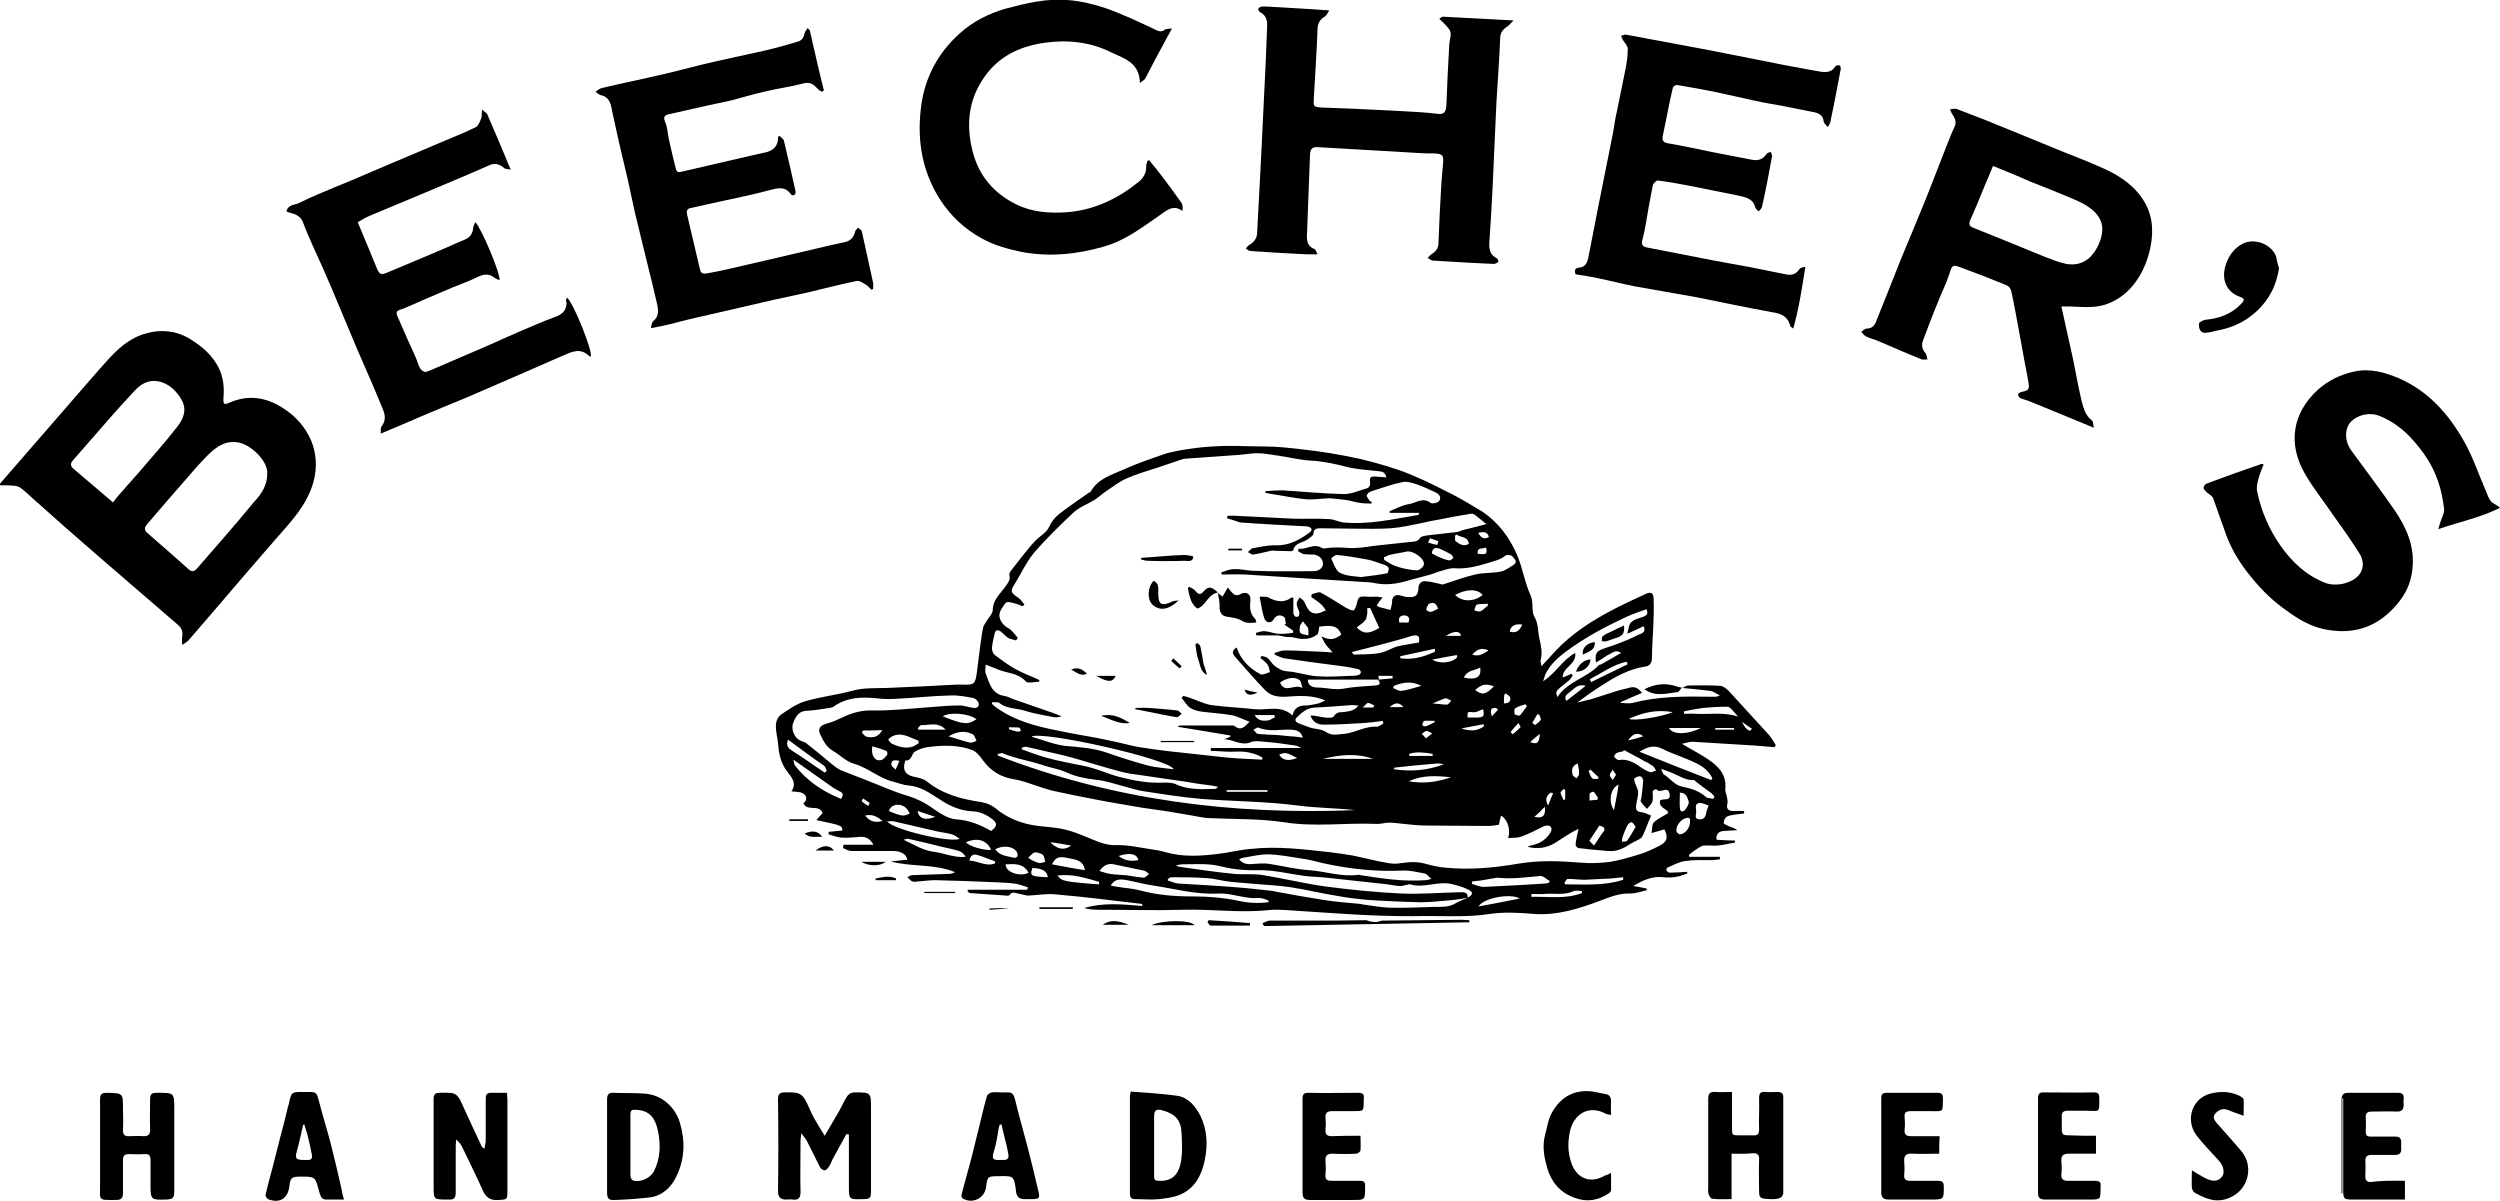 <?xml version="1.0" encoding="utf-8"?>
<!-- Generator: Adobe Illustrator 24.3.0, SVG Export Plug-In . SVG Version: 6.00 Build 0)  -->
<svg version="1.1" id="Layer_1" xmlns="http://www.w3.org/2000/svg" xmlns:xlink="http://www.w3.org/1999/xlink" x="0px" y="0px"
	 viewBox="0 0 599.6 288" style="enable-background:new 0 0 599.6 288;" xml:space="preserve">
<g id="YKZcuc_1_">
	<g>
		<path d="M403.5,165c0.5-0.2,0.9-0.6,1.4-0.6c2.6,0,5.2-0.1,7.8,0.1c0.7,0.1,1.5,0.8,2,1.3c3.2,3.5,6.4,7,9.6,10.5
			c0.6,0.7,1.1,1.6,1.6,2.4c-0.1,0.2-0.2,0.3-0.3,0.5c-1.6-0.1-3.2-0.3-4.9-0.4c-4.9-0.3-9.9-0.6-14.8-0.9c-0.8,0-1.5,0.3-2.5,0.5
			c2.3,1.4,4.5,2.5,6.4,3.8c2.5,1.7,4.3,3.7,4,7c-0.1,0.6,0.3,1.3,0.4,2c0.1,0.5,0.2,1,0.1,1.5c-0.3,1.1,0.1,1.8,1.3,1.8
			c0.9,0,1.8,0,2.7,0c0,0.2,0,0.4,0,0.6c-0.8,0.1-1.6,0.2-2.4,0.3c-0.6,0.1-1.3,0.2-1.8,0.5c-0.4,0.3-0.7,0.9-0.7,1.5
			c0,0.2,0.7,0.5,1.1,0.7c0.7,0.3,1.5,0.5,2.2,1c-1.1,0.1-2.2,0.1-3.3,0.2c-1.3,0.1-1.9,0.9-1.7,2.1c1.5,0.1,2.9,0.2,4.4,0.2
			c0,0.2,0,0.3,0,0.5c-1.4,0.2-2.8,0.6-4.2,0.7c-1,0.1-2.1-0.1-3.2,0c-0.5,0-1,0.4-1.4,0.6c-0.8,0.5-1.5,1-2.2,1.6
			c0,0.2,0,0.3,0,0.5c2.5,0,4.9,0,7.4,0c0,0.2,0,0.4,0,0.6c-0.6,0.1-1.1,0.1-1.7,0.2c-2.2,0-4.4-0.1-6.6,0.2c-1.5,0.2-2.9,1-4.3,1.6
			c-0.2,0.1-0.3,0.6-0.2,0.7c0.1,0.2,0.5,0.5,0.8,0.5c1.4,0,2.7-0.1,4.1-0.2c0,0.1,0.1,0.2,0.1,0.4c-0.9,0.3-1.8,0.7-2.7,0.8
			c-1,0.2-2.1,0.2-3.1,0.1c-2.5-0.3-4.7,0.6-7.2,2.1c1.3,0.2,2.2,0.4,3.2,0.6c0,0.1,0.1,0.2,0.1,0.4c-1.3,0.3-2.7,0.8-4,0.8
			c-2.7-0.1-5,0.9-7.4,1.8c-5.1,1.9-10.2,3.5-15.7,3.1c-3.5-0.3-7.1-0.5-10.6,0c-5.1,0.8-10.2,0.5-15.2,0.5c-4.7,0.1-9.3,0-14-0.2
			c-6.4-0.3-12.8-0.8-19.2-1.2c-1.6-0.1-3.3-0.2-4.9,0c-6.7,0.7-13.4-0.3-20.2-0.1c-6.8,0.2-13.5,0-20.3,0c-1.2,0-2.3-0.1-3.5-0.4
			c4.6-1.4,9.3-0.9,14-0.5c-0.1-0.3-0.1-0.5-0.1-0.5c-6.9-0.8-13.8-1.7-20.8-2.3c-2.1-0.2-4.3,0.2-6.5,0.3c-0.6,0-1.3-0.3-2-0.4
			c-0.9-0.1-1.8-0.8-2.5,0.3c-0.1,0.1-0.5,0.2-0.7,0.1c-2.9-0.2-5.8-0.4-8.7-0.6c-0.2,0-0.4-0.2-0.6-0.4c0-0.1,0-0.3,0-0.4
			c4.8,0,9.6,0,14.3,0c0-0.2,0.1-0.4,0.1-0.6c-1.1-0.3-2.2-0.8-3.4-0.9c-1.4-0.2-2.9-0.2-4.4-0.3c-4.8-0.2-9.6-0.4-14.4-0.5
			c-1.3,0-2.6,0.2-4,0.3c-0.5,0-1,0.2-1.5,0c-0.5-0.2-0.8-0.7-1.2-1c0.4-0.2,0.8-0.5,1.2-0.5c2.9-0.1,5.9-0.2,8.8-0.3
			c0.5,0,1-0.2,1.5-0.4c-5-2.1-10.4-1.2-15.5-2.6c1.3-0.1,2.7-0.3,4-0.4c-0.2-1.3-1.5-2.1-3.5-2.1c-3.3,0-6.6,0-9.9,0
			c-0.7,0-1.3-0.4-2-0.7c0-0.3,0.1-0.5,0.1-0.8c2.3,0,4.6,0,7.2,0c-0.9-1.5-1.8-1.9-3-1.9c-1.6,0.1-3.1,0.3-4.7,0.2
			c-1-0.1-2.1-0.5-3.1-0.8c0-0.2,0-0.4,0.1-0.6c1.1-0.1,2.1-0.2,3.2-0.3c0-1.2,0-1.2-6.2-2.5c0.6-0.7,1-1.2,1.5-1.7
			c-0.8-2.2-3.7-0.3-4.6-2.3c1.2-1,0.7-2.4-0.9-2.7c-0.6-0.1-1.2-0.1-2-0.2c1.5-2.1-0.2-3.6-1.1-4.9c-1.5-2-1.9-4.2-2.1-6.5
			c-0.1-1.5-0.6-3-0.5-4.5c0-0.9,0.5-2,1.2-2.5c1.8-1.2,3.7-2.6,5.8-3.2c3.7-1.1,7.5-1.5,11.2-2.5c2.8-0.8,5.5-0.6,8.3-0.7
			c5.6-0.2,11.1-0.5,16.7-0.8c0.5,0,1,0,1.5,0c2.9,0.1,3.1-0.1,3.5-3c0.3-2.4,0.6-4.7,0.9-7.1c0.2-1.2,0.3-2.4,0.6-3.6
			c0.1-0.5,0.5-1,0.8-1.5c0.5-0.9,1.5-1.8,1.5-2.7c0-2.3,1.6-3.7,2.8-5.3c0.7-1,1.5-1.8,1.2-3.1c-0.1-0.3,0.1-0.6,0.2-0.8
			c2-2.5,3.9-5.2,6.1-7.5c1.1-1.1,2.6-1.8,3.3-3.4c0.5-1.1,1.3-2.1,2.3-2.9c2.3-1.8,4.7-3.4,7.1-5.1c0.2-0.1,0.4-0.1,0.5-0.3
			c1.7-3.1,5-4,7.9-5.3c3.1-1.4,6.3-2.5,9.5-3.6c1.3-0.5,2.7-0.7,4.1-1c5-0.9,10.1-1.2,15.2-1c3.2,0.1,6.4,0,9.6,0.3
			c5,0.5,10.1,1.1,15.1,2.1c4.3,0.8,8.6,2,12.7,3.4c3.9,1.4,7.6,3.2,11.3,5.1c2.9,1.4,5.7,3.1,8.5,4.8c3.9,2.6,6.6,6.3,8.4,10.5
			c1.3,3.1,1.8,6.6,3.2,9.6c0.8,1.8,0.1,3.7,0.9,5.1c1,1.7,0.8,3.5,1.2,5.2c0.4,1.8,0.8,3.4,0.3,5.2c-0.1,0.3,0.1,0.7,0.2,1.5
			c1.3-1.4,2.3-2.5,3.3-3.6c4-4.3,8.9-7.4,14.1-10.1c2.5-1.3,5.1-2.5,7.7-3.7c1.1-0.5,1.8-0.2,1.8,1.2c0.1,2.4,0,4.8-0.1,7.2
			c-0.1,2.3-0.3,4.7-0.3,7c0,1.4-0.7,2-1.8,2.1c-3.7,0.6-6.8,2.3-9.9,4.3c-2.1,1.3-4.1,2.7-6.2,4.3c1.1-0.3,2.2-0.5,3.3-0.8
			c2.2-0.7,4.4-1.4,6.6-2.1c0.8-0.2,1.6-0.4,2.4-0.6c1.2-0.4,2.2-0.2,3.2,1.2c-1.8,0.7-3.4,1.5-5.1,2.2c0,0.1,0,0.2,0,0.2
			c1,0,2,0.2,2.8,0c6.1-1.6,12.3-1.6,18.5-1.5c0.5,0,1.1,0,1.6,0c0.1,0,0.3-0.1,0.9-0.3c-1-0.5-1.6-1-2.3-1.1
			C408.5,165.5,405.9,165.2,403.5,165L403.5,165z M330.7,163c-5.6,0-11.3,0-17,0c-0.1,1.6,1.4,1.9,2.3,1.9c2,0,3.9,0.6,6,0.3
			c2.6-0.5,5.3-0.6,7.9-0.8c1.1-0.1,1.3-0.5,0.6-1.4c1.2-0.1,2.4-0.2,3.5-0.3c0-0.2,0-0.4,0-0.6c-1.2,0-2.3,0-3.5,0
			C330.7,162.3,330.7,162.7,330.7,163z M352,215.3c1.3-0.7,1.4-1.3,0.2-1.9c-1.3-0.7-2.8-1.1-4.2-1.4c-3.3-0.7-6.5,1.1-9.8,0.1
			c-0.2-0.1-0.5,0.1-0.7,0.1c-0.7,0.1-1.3,0.4-2,0.3c-1.2-0.1-2.4-0.4-3.6-0.5c-4.6-0.5-9.2-1-13.8-1.5c-1.7-0.2-3.4-0.2-5.1-0.4
			c-3.8-0.5-7.5-1.5-11.5-1.4c-2.9,0.1-5.8-0.2-8.6-0.9c-3.2-0.8-6.3-0.5-9.5-0.5c-0.3,0-0.7,0.1-1.4,0.3c0.6,0.2,0.7,0.3,0.9,0.3
			c4.4,0.6,8.8,1.3,13.2,1.7c2.3,0.2,4.7-0.1,6.9,0.3c4.9,0.8,9.8,2,14.8,2.7c6.1,0.8,12.1,1.4,18.2,1.7c4.6,0.2,9.3-0.2,14-0.3
			C350.9,214,352.1,213.8,352,215.3c-1,0.2-2,0.4-3,0.5c-2.7,0.2-5.5,0.6-8.2,0.6c-4.4-0.1-8.8-0.3-13.2-0.6
			c-2.2-0.2-4.5-0.5-6.7-0.9c-3.8-0.6-7.5-1.5-11.3-2.1c-2.9-0.4-5.8-0.6-8.6-0.8c-1.9-0.2-3.9-0.3-5.8-0.5c-2-0.2-3.9-0.8-5.9-0.9
			c-2.8-0.2-5.6-0.2-8.4-0.2c-0.3,0-0.5,0.3-0.8,0.4c0,0.1,0,0.3,0,0.4c0.8,0.2,1.6,0.6,2.4,0.7c4.6,0.3,9.3,0.5,13.9,0.9
			c3,0.2,6,0.6,9,0.9c0.1,0,0.2,0,0.3,0.1c3.8,0.7,7.6,1.4,11.5,2c3,0.5,6.1,0.7,9.1,1c0.1,0,0.3,0.1,0.4,0.1
			c2.2,0.3,4.3,0.7,6.5,0.8c3.7,0.1,7.3-0.1,11-0.2c1.6,0,3.3,0.1,4.8-0.8C350,216.1,351,215.8,352,215.3z M294.3,124.3
			c0-0.2,0.1-0.4,0.1-0.6c0.6,0,1.2,0,1.8,0c4.6,0.2,9.3,0.5,13.9,0.7c2.9,0.1,5.8-0.1,8.6,0.1c1.1,0,2.2,0.6,3.4,0.8
			c6.1,0.6,12.1-0.8,18.1-1.8c0,0,0.1-0.2,0.2-0.5c-2.4,0-4.8,0-7.1,0c0-0.1,0-0.3,0-0.4c1.5-0.6,3.1-1.5,4.7-1.7
			c1.6-0.3,3.3-1.7,5.1-0.3c0.4,0.3,1.8,0,2.1-0.5c0.6-0.9-0.1-1.7-1.1-2.1c-1.5-0.7-3-1.4-4.5-1.9c-1-0.3-2.1-0.7-3.1-0.5
			c-2.5,0.5-5,1.4-7.5,2.2c-0.5,0.1-1,0.5-1.2,1c-0.1,0.3,0.4,0.8,0.6,1.2c0.1,0.2,0.4,0.3,0.6,0.4c0,0.1,0,0.2-0.1,0.4
			c-0.9-0.1-1.8,0-2.7-0.2c-1-0.1-1.9-0.4-2.8-0.6c-1.5-0.2-3-0.4-4.5-0.5c-0.5,0-1.1,0.1-1.6,0.1c-1.5,0.1-3,0.3-4.5,0.1
			c-2.8-0.3-5.6-0.9-8.3-1.3c-0.3-0.1-0.7-0.1-1-0.2c0-0.1,0-0.3,0-0.4c1.3-0.1,2.7-0.2,4-0.2c5,0.3,9.9,0.8,14.9,0.9
			c1.7,0,3.4-0.8,5.2-1.3c0.9-0.2,1.1-0.9,1-1.7c-0.2-1,0.3-1.3,1.2-1.2c0.9,0.1,1.8,0.1,2.7,0.2c-0.3-1.4-1.1-1.4-2-1.5
			c-2.5-0.3-5-0.4-7.4-1c-2.7-0.7-5.4-1.3-8.3-1.5c-2.7-0.1-5.4-0.8-8.1-1.2c-1.7-0.2-3.4-0.6-5.1-0.6c-1.5,0-3,0.3-4.5,0.4
			c-4.2,0.3-8.4,0.6-12.6,0.9c-0.4,0-0.8,0.1-1.1,0.2c-2,0.7-3.9,1.3-5.9,2c-2.5,0.8-5,1.5-7.4,2.6c-1.6,0.7-3,1.8-4.5,2.8
			c-1.1,0.7-2,1.6-3.1,2.3c-1.6,1-3.6,1.7-5,3c-3.3,3.1-6.6,6.3-9.6,9.8c-1.8,2.2-3,4.9-4.5,7.3c-1.2,1.9-1,2.1,1,3.5
			c0.5,0.4,0.9,1,1.3,1.5c-0.1,0.1-0.2,0.2-0.4,0.4c-0.7-0.2-1.3-0.6-2-0.7c-0.7-0.2-1.8-0.5-2.1-0.1c-0.7,0.9-1.6,2.1-1.5,3.1
			c0.1,1.2,0.9,2.3,2.2,3c0.9,0.5,1.5,1.5,2.2,2.3c-0.1,0.2-0.3,0.4-0.4,0.6c-0.6-0.2-1.3-0.3-1.9-0.6c-0.6-0.4-1.1-1-1.7-1.5
			c-0.6-0.4-1.2-0.6-1.5,0.3c-0.3,1.2-0.6,2.5-0.7,3.7c0,0.5,0.3,1.3,0.7,1.6c1.6,1.2,3.2,2.4,5,3.4c1.8,1,3.8,1.7,5.7,2.6
			c0,0.1-0.1,0.3-0.1,0.4c-1.1,0-2.7,0.5-3.2-0.1c-1.9-2.1-4.6-1.9-6.8-2.9c-0.9-0.4-1.8-0.7-2.8-1.1c0,0.8-0.2,1.6,0,2.1
			c0.9,2.3,1.4,4.9,4.4,5.4c0.7,0.1,1.4,0.4,2,0.7c3,1,5.9,2.1,8.9,3.1c1,0.3,1.9,0.7,2.9,1.1c-0.6,0.2-1.3,0.3-1.9,0.2
			c-2.3-0.5-4.6-0.8-6.8-1.5c-2-0.7-4.4-0.4-6.2-1.9c-0.3-0.3-1.1-0.1-1.7-0.2c0,0.1-0.1,0.3-0.1,0.4c0.4,0.3,0.7,0.7,1.2,1
			c4.4,3.1,9.4,4.4,14.5,5.4c3.2,0.7,6.4,1.2,9.6,1.8c1.4,0.3,2.9,0.6,4.3,0.9c1.9,0.4,3.9,1,5.8,1.3c2.4,0.4,4.8,0.7,7.3,1
			c4.6,0.5,9.1,1,13.7,1.5c0.9,0.1,1.8,0.1,2.6,0.2c1.9,0.1,3.9,0.2,5.8,0.3c0-0.2,0.1-0.3,0.1-0.5c-0.6-0.3-1.1-0.6-1.7-0.8
			c-0.9-0.3-1.8-0.5-2.7-0.6c-1.1-0.1-2.1,0-3.2,0c-1.6,0-3.2-0.2-4.8-0.2c0-0.2,0-0.5,0-0.7c3.6,0,7.2,0,10.8,0c3.6,0,7.2,0,10.9,0
			c-0.5-0.2-1-0.6-1.5-0.6c-2.5-0.4-4.9-0.7-7.4-0.9c-1.1-0.1-2.3-0.3-3.2,0.1c-2.3,1-4.2-0.7-6.4-0.7c0.5-0.2,1-0.4,1.5-0.6
			c0-0.1,0-0.2,0-0.3c-4.2-0.7-8.3-1.4-12.7-2.1c0.4-0.2,0.5-0.3,0.6-0.3c4.2,0,8.4,0,12.6,0c0.2,0,0.4,0,0.6,0.2
			c1.4,1.1,2.3,0.2,3.5-1.1c-1.7-0.6-3-1.4-4.5-1.6c-2.3-0.4-4.6-0.5-6.8-0.8c-1-0.1-2.1-0.4-2.9-0.9c-0.9-0.6-1.4-1.6-2.1-2.4
			c0.1-0.2,0.3-0.3,0.4-0.5c0.5,0.1,1,0.3,1.4,0.4c1.8,0.6,3.5,1.5,5.3,1.8c3.5,0.5,7,0.6,10.5,1c3,0.3,6.2-1.1,9,1.5
			c0.4-1.8,1.5-2.4,3.1-2.4c1.1,0,2.1-0.3,3.2-0.5c0.4-0.1,0.8-0.4,1.6-0.7c-3.3-1.4-6.4-1.1-9.5-0.9c-1.9,0.1-3.7-0.2-5-1.6
			c-2.5-2.6-4.8-5.3-7.2-8c-0.8-0.9-0.6-1.6,0.4-2.2c1,3,3.1,5,5.7,6.4c0.5,0.3,1.5-0.3,2.3-0.5c-0.2-0.6-0.2-1.3-0.6-1.8
			c-0.4-0.6-1.1-1.1-1.7-1.6c0.1-0.2,0.2-0.3,0.3-0.5c0.5,0.2,1.1,0.2,1.5,0.6c0.6,0.5,0.9,1.2,1.5,1.7c0.6,0.5,1.3,0.9,2,1.2
			c0.9,0.3,1.8,0.2,2.7,0.4c1.9,0.3,3.8,0.9,5.7,1c2.6,0.2,5.2,0,7.8-0.1c0.7,0,1.4,0,2-0.2c0.2,0,0.6-0.4,0.6-0.7
			c0-0.2-0.3-0.6-0.6-0.7c-1.2-0.3-2.5-0.5-3.7-0.7c-4.7-0.6-9.4-1.2-14-1.9c-0.8-0.1-1.6-0.6-2.4-0.9c0-0.1,0-0.3,0-0.4
			c0.8-0.2,1.6-0.6,2.4-0.6c2.8,0,5.6,0.2,8.4,0.3c0.9,0,1.8,0.1,3.1,0.2c-0.7-0.9-1.2-1.3-1.6-1.9c-0.4-0.5-0.6-1.1-1.1-2
			c2,1,3.1,0.9,4.8-0.4c-0.9-2.2-2.2-2.3-5.3-1.9c-0.1,0.7-0.1,1.6-0.5,1.9c-1.7,1.3-3.7,1.2-5.6,0.7c-0.3-0.1-0.6-0.1-0.9-0.1
			c-0.4,0-0.9,0-1.3-0.1c-0.6-0.1-1.2-0.3-1.7-0.3c-1.7,0-3.4,0-5.1,0c0-0.2,0-0.4-0.1-0.6c0.8-0.2,1.5-0.5,2.3-0.4
			c1,0.1,2,0.5,3,0.6c1.2,0.1,2.4-0.1,3.6-0.2c0-0.2,0-0.4,0.1-0.5c-0.7-0.5-1.4-1-2.2-1.5c0.1,0,0.2-0.1,0.4-0.1
			c-0.1-0.6-0.1-1.5-0.4-1.7c-0.8-0.6-1.8-0.6-2.5,0.5c-0.6,1.1-1.9,1-2.3-0.3c-0.5-1.5-0.7-3.2-1.1-5.1c1,0.1,1.6-0.1,2.1,0.2
			c1.9,1,3.7,1.4,5.6,0c0,0,0.2,0,0.4,0.1c0,1.2,0,2.4,0,3.6c0,0.3,0.2,0.7,0.5,0.9c0.1,0.1,0.7,0,0.8-0.1c0.1-0.3,0.2-0.7,0.1-1.1
			c-0.2-0.6-0.6-1.3-0.6-1.9c0-0.5,0.4-1,0.7-1.5c0.4,0.3,0.9,0.6,1.1,1c0.7,1.4,1.2,3.1,3.3,2.8c0.7-0.1,1.3-0.5,1.9-0.7
			c-0.4-0.6-0.8-1.2-1.3-1.6c-0.7-0.6-1.5-1.1-2.2-1.6c0-0.2,0.1-0.5,0.1-0.7c0.7-0.1,1.6-0.6,2.1-0.4c2.1,1.1,4,2.4,6,3.6
			c0.6,0.3,1.2,0.7,1.9,0.7c0.3,0,0.6-0.9,0.8-1.5c0.4-1.8,0.5-1.9,2.5-1.8c0.7,0.1,1.4,0,2.1,0c0.5,0,1,0.1,1.6,0.2
			c-0.6,0.7-1,1.3-1.4,1.9c0.3,0.2,0.5,0.4,0.6,0.4c0.9,0.2,1.8,0.5,2.7,0.7c0.2-0.8,0.4-1.5,0.4-2.3c0.1-0.9,0.8-1.5,1.9-1.2
			c0.7,0.2,1.3,0.4,2,0.4c1.7,0.1,2.3-0.4,2.4-2.1c0-1.1,0.7-1.8,1.7-1.7c1.4,0.1,2.8,0.5,4.1,0.8c2.6-0.8,5.1-1.8,7.8-2.4
			c2-0.5,4.1-0.3,6.1-0.7c1.1-0.2,2.1-1,3.1-1.6c1.2-0.8,0.1-1.5-0.3-2.1c-0.2-0.3-1.4-0.4-1.7-0.1c-1.2,1-2.5,1.2-4,1.7
			c-2.7,0.8-5.3,1.5-8.1,1.3c-1-0.1-2.1,0.3-3.1,0.6c-0.9,0.2-1.8,0.6-2.7,0.9c-1.5,0.4-3,0.8-4.5,1.2c-2.6,0.8-5.3,1.4-8,1
			c-1.1-0.2-2.2-0.4-3.3-0.4c-4.9-0.3-9.8-0.6-14.6-0.9c-4.6-0.3-9.3-0.6-13.9-0.9c-1.9-0.1-3.8,0-5.8,0c0-0.2,0-0.3-0.1-0.5
			c0.5-0.2,1-0.3,1.4-0.5c2.1-0.7,4.1,0,6.2,0.1c4.8,0.2,9.7,0.1,14.5,0.1c1.4,0,2.3-0.8,2.3-1.8c0-1.2-1-2.1-2.3-2.2
			c-0.8,0-1.6,0-2.3-0.1c-0.5-0.1-0.9-0.5-1.4-0.7c0.1-0.2,0.1-0.4,0.2-0.6c1.9,0.3,3.5-1.4,5.5-0.2c0.3,0.2,0.7,0.1,1,0.1
			c1.7-0.3,3.4-0.2,5.1-0.1c2.2,0.2,4.4-0.2,6.6-0.5c2.8-0.3,5.6-0.6,8.4-0.9c1-0.1,1.9,0,2.5-1c0.3-0.4,1.2-0.5,1.8-0.6
			c2.4-0.3,4.7-0.5,7.1-0.8c0.6-0.1,1.2-0.5,1.9-0.6c1.6-0.4,3.3-0.8,5.1-1.3c-1-0.8-1.8-1.5-2.6-2.1c-0.3-0.2-0.7-0.5-1-0.4
			c-2.6,0.4-5.2,0.9-7.7,1.4c-1.3,0.2-2.7,0.5-4,0.8c-2.5,0.5-5,1.1-7.6,1.3c-2.9,0.2-5.9,0.1-8.8,0.1c-2.7,0-5.4-0.1-8.1-0.1
			c-0.9,0-1.6,0.1-1.7,1.3c0,0.5-0.8,0.9-1.3,1.3c-1.1,0.9-3.1,0.8-3.5,2.6c0,0.2-0.4,0.3-0.6,0.3c-1.2,0-2.4-0.1-3.6-0.1
			c-0.4,0-0.8-0.1-1.2,0c-1.4,0.3-2.8,0.7-4.2,0.9c-0.4,0.1-0.9-0.4-1.3-0.6c0.4-0.3,0.7-0.8,1.1-0.9c1.8-0.3,3.7-0.8,5.5-0.7
			c3.2,0.1,5.8-1.3,8.2-3.1c0.8-0.6,0.5-1.1-0.3-1.4c-0.4-0.1-0.9-0.1-1.3-0.1c-5-0.3-10-0.5-15.1-0.9
			C296.5,125,295.4,124.6,294.3,124.3z M359.5,197.8c-0.6,0.1-1.6,0.3-2.6,0.3c-4.9,0-9.8-0.1-14.7-0.1c-1.9,0-3.7-0.2-5.6-0.4
			c-1.1-0.1-2.3-0.3-3.4-0.3c-1.1,0-2.1,0.4-3.2,0.3c-7.4-0.3-14.7,0.8-22.1-0.4c-6-0.9-12.2-0.7-18.3-1c-1.3-0.1-2.5-0.4-3.7-0.6
			c-2-0.3-3.9-0.7-5.9-1c-2.1-0.3-4.1-0.6-6.2-0.9c-3.9-0.7-7.9-1.3-11.8-2.1c-3.1-0.6-6.2-1.2-9.3-1.9c-1.3-0.3-2.5-0.7-3.7-1.1
			c-1.9-0.6-3.8-1.4-5.8-1.7c-3.2-0.5-5.6-2-7.5-4.6c-0.6-0.9-1.5-2-2.5-2.4c-3.2-1.2-6.6-1.2-10-0.8c-1.3,0.1-2.7,0.5-3.8,1.2
			c-0.8,0.5-0.7,2.2-2.2,2.1c-0.1,0-0.2,0.3-0.2,0.5c-0.5,1.7,0.1,2.8,1.8,3.3c1.2,0.3,2.7,0.5,3.6,1.3c3.9,3.1,8.4,4.2,13.1,4.9
			c1.1,0.2,2.3,0.7,3.2,1.4c2.5,2.1,5.4,3.4,8.5,4c2.5,0.5,5,0.5,7.5,1c2.1,0.4,4.1,1.2,6,2c2.3,0.9,4.4,2,7,1.9
			c2.6-0.1,5.2,0.5,7.8,0.9c1.4,0.2,2.8,0.4,4.1,0.8c4.2,1.2,8.4,0.9,12.5,0.4c2.7-0.3,5.3-1,7.9-1.2c6.4-0.7,12.7,0.1,19,0.8
			c1.8,0.2,3.7,0.5,5.5,0.8c2,0.4,3.9,0.9,5.8,1.3c1.7,0.3,3.4,0.8,5,0.6c2.3-0.3,4.4-0.6,6.7,0.1c1.5,0.4,3.1,0.8,4.7,0.9
			c5.9,0.6,11.9,0,17.7-1c4.9-0.8,9.8-0.6,14.8-0.2c2.3,0.2,4.7,0.1,7-0.2c2.4-0.4,4.7-1.1,7-1.8c1.7-0.5,3.3-1.3,4.9-2.1
			c1.8-1,2-1.9,1.1-3.9c-0.9,0.3-1.8,0.5-3.1,0.9c0.2-1.2,0.1-2.2,0.6-2.6c0.9-0.9,2.2-1.4,3.4-2.2c-0.1-1.1-2.5-1.2-1.9-3.1
			c0.4-0.1,0.8-0.2,1.1-0.2c1.2,0.1,1.3-0.7,1.1-1.5c-0.5-1.8-2.3,0.3-3.1-0.9c0-0.1-0.6,0.1-0.8,0.3c-0.2,0.2-0.1,0.6-0.1,0.8
			c0,0.6,0.1,1.3-0.1,1.9c-0.3,0.6-0.8,1.2-1.3,1.7c-0.5-0.6-1.1-1.1-1.5-1.8c-0.1-0.2,0.2-0.7,0.2-1.1c0.2-1.3,0.3-2.6,0.4-3.9
			c0-0.4-0.4-1-0.7-1c-0.4-0.1-1.1,0.2-1.4,0.5c-0.2,0.2,0.1,0.8,0.2,1.2c0.2,0.7,0.7,1.4,0.7,2.1c0,1.1-0.4,2.2-0.5,3.3
			c-0.1,0.9,0.2,1.4,1.3,1.5c0.8,0.1,1.6,0.5,2.3,0.8c-0.6,1.4-1,2.5-1.5,3.7c-0.3,0.6-0.5,1.3-0.9,1.7c-0.9,0.6-2,1-2.9,1.6
			c-1.5,1-3.2,1.7-5,1.5c-2.4-0.2-4.8-0.4-7.1-0.7c-0.3,0-0.7-0.5-0.7-0.8c0-0.7,0.2-1.3,0.3-2c0.1-0.6,0.3-1.2,0.4-1.8
			c-2.2,1-3.9,2.3-5.7,3.4c-2,1.2-4.2,1.5-6.5,0.9c0.3-0.2,0.7-0.3,1.1-0.4c1.9-0.4,3.4-1.4,4.4-3.1c0.5-0.9,0.1-1.7-0.9-1.6
			c-0.4,0-0.8,0.2-1.2,0.4c-1.7,0.8-3.3,1.7-5.1,2.3c-0.9,0.3-1.9,0.2-3,0.3c0.7-1.9-0.1-4.5-1.7-5.4
			C359.8,196.3,359.7,196.9,359.5,197.8z M237.7,199.3c1.5-1.1,1.6-1.9,0.2-2.9c-1.3-1-2.8-1.7-4.5-1.8c-2.9-0.1-5.5-1.2-7.9-2.8
			c-2.4-1.5-4.6-3.2-7.6-3.4c-1.2-0.1-2.4-0.6-3.6-0.9c-3.4-0.8-6-3.3-9.4-4.3c-1.9-0.5-3.4-2.1-5.1-3.1c-1.6-0.9-2.4-2.5-3.1-4
			c-0.6-1.3,0-2.1,1.4-2.5c1.1-0.3,2.2-0.7,3.2-1.2c2.5-1.2,4.9-2.1,7.8-2c4.7,0.1,9.4-0.5,14-0.8c2.4-0.2,4.7-0.4,7.1-0.4
			c1.1,0,2.3,0.5,3.4,0.6c1,0.1,1.5-0.7,0.9-1.6c-0.3-0.4-0.7-0.7-1.1-0.8c-1.8-0.3-3.6-0.7-5.5-0.6c-4.3,0.1-8.6,0.6-13,0.8
			c-1.4,0.1-2.9,0.1-4.4-0.1c-3.8-0.4-7.4-0.3-10.6,2c-0.3,0.2-0.6,0.2-1,0.3c-1.9,0.3-3.8,0.6-5.7,0.7c-1.7,0.1-2.5,1.6-3,3
			c-0.5,1.4,0.3,3.3,1.5,4c0.5,0.3,1.1,0.4,1.6,0.7c2.2,1.7,4.3,3.5,6.5,5.3c0.6,0.5,1.2,0.9,1.8,1.2c2.3,0.9,4.6,1.8,6.9,2.7
			c3.1,1.2,6.1,2.6,9.3,3.5c2.2,0.7,4.2,1.7,6.1,3.1c1.6,1.1,3.4,2.3,5.3,2.5C232.4,196.7,235.1,197.8,237.7,199.3z M382.8,158.9
			c-0.3-1.9,0-2.7,1.5-3.2c1.2-0.5,2.5-0.8,3.7-1.3c1.6-0.6,3.1-1.2,4.6-2c0.7-0.4,2.4-0.5,1.6-2.2c-1.2,0.6-2.4,1.1-3.9,1.8
			c0.2-0.9,0.3-1.3,0.4-1.8c0.5-1.7,2.3-1.8,3.5-2.3c1.1-0.5,1-0.9,0.7-1.8c-1.6,0.6-3.2,1.1-4.7,1.8c-5.2,2.4-10.3,5.1-14.9,8.6
			c-1.9,1.4-3.5,3-4.6,5.1c-0.2,0.4-0.3,1-0.6,1.8c3.1-2,4.6-5.1,7.7-6.8c0.4,2.8-3.1,3.4-3,5.9c0.8-0.3,1.4-0.6,2.1-0.9
			c0.1,0.1,0.2,0.3,0.3,0.4c-0.3,0.4-0.5,0.9-0.9,1.2c-0.7,0.6-1.4,1.1-2.1,1.7c-1,0.9-1.1,1-0.7,2.3c2.5-3.8,7.1-4.6,10-7.7
			c0.1-0.1,0.3-0.1,0.4-0.1c1.6-0.9,3.2-1.8,4.9-2.8c-1.4-1-2.2,0.2-3.2,0.5C384.7,157.7,383.8,158.3,382.8,158.9z M239.3,180.8
			c0,0.1,0,0.3,0,0.4c27.6,10.7,56.3,14.3,85.7,13.1c-4.5-0.5-9.1-0.5-13.7-1.1c-7.7-1-15.5-1-23.3-1.6c-4.5-0.4-9-1.1-13.5-1.8
			c-1.7-0.2-3.3-0.8-4.9-1.2c-2.3-0.6-4.6-1.4-6.9-1.6c-2.4-0.3-4.7-0.7-7-1.8c-1.6-0.7-3.4-1-5-1.5c-3.4-1.2-7.1-1.7-10.4-3.1
			C240.1,180.6,239.7,180.8,239.3,180.8z M297.2,206.1c1,1.3,2.3,1.2,3.6,1.1c1.2-0.1,2.5-0.2,3.7,0c3.2,0.5,6.3,1.3,9.5,1.5
			c4,0.3,7.9,1.7,12,1.1c0.1,0,0.2,0.1,0.3,0.1c5.2,0.8,10.3,1.6,15.6,1.2c0.3,0,0.6-0.1,1.4-0.3c-0.7-0.6-1.1-1.2-1.6-1.3
			c-1.8-0.3-3.5-0.8-5.3-0.7c-6.5,0.3-12.9-0.4-19.2-1.8c-1.7-0.4-3.4-0.9-5.1-1.1c-2.6-0.4-5.2-0.9-7.8-1c-2.2,0-4.3,0.5-6.5,0.9
			C297.6,205.9,297.4,206,297.2,206.1z M325.8,169.2c-0.6,0-1.1-0.1-1.5-0.1c-3,0.2-6,0.5-9,0.6c-1.8,0.1-3,1.1-4.2,2.3
			c-0.7,0.6-0.4,1.2,0.4,1.5c0.9,0.3,1.8,0.7,2.7,1c1.2,0.4,2.7,0.3,3.7,1c1.6,1.1,3,0.6,4.6,0.5c2.6-0.3,5-1.9,7.7-1.7
			c0.5,0,1.1-0.5,1.6-0.8c-0.1-0.2-0.1-0.4-0.2-0.6c-1.4,0.2-2.8,0.4-4.3,0.5c-3.3,0.2-6.6,0.4-9.9,0.4c-1.3,0-2.6-0.6-3.1-2.2
			c1.2,0,2.4,0.4,3.6,0.5c0.7,0.1,1.8,0.1,2-0.3c0.6-0.9,1.2-1,2.1-1C323.4,170.6,324.8,170.6,325.8,169.2z M245.1,179.3
			c0,0.1,0,0.3-0.1,0.4c1.7,0.6,3.5,1.3,5.2,1.8c2.1,0.6,4.2,1.1,6.3,1.5c1.7,0.4,3.4,0.6,5.1,1.1c2.3,0.6,4.4,1.6,6.7,2.2
			c3.5,0.9,7.1,1.6,10.8,1.4c0.9,0,1.9,0,2.7,0.3c3.1,1.5,6.5,1.3,9.8,1.2c0.1,0,0.2-0.2,0.5-0.5c-0.6-0.1-1-0.2-1.5-0.3
			c-1-0.1-2-0.3-3.1-0.4c-2.4-0.4-4.8-0.8-7.2-1.1c-2.3-0.3-4.5-0.7-6.8-1c-1.5-0.2-3.1-0.4-4.6-0.8c-3.5-0.9-6.9-2-10.4-3
			c-1.5-0.4-3.1-0.9-4.6-1.2c-2.6-0.6-5.2-1.2-7.8-1.8C245.8,179.1,245.4,179.2,245.1,179.3z M326.4,138.4c2.3-0.3,4.3-0.5,6.3-0.9
			c0.2,0,0.5-1.1,0.3-1.4c-0.3-0.4-0.9-0.7-1.5-0.8c-1.4-0.5-2.7-1-4.1-1.2c-2.2-0.4-4.5-0.8-6.8-1c-0.4,0-1.4,0.8-1.3,0.9
			c0.6,1.2,1.1,2.9,2.1,3.4C323,138.2,324.9,138.2,326.4,138.4z M304.2,216.4c0-0.1,0-0.2,0.1-0.4c-0.6-0.2-1.2-0.5-1.9-0.6
			c-1-0.1-2,0.1-3-0.1c-2.4-0.3-4.8-1.1-7.1-1c-5.4,0.3-10.4-1.1-15.6-1.9c-2.2-0.3-4.3-0.9-6.4-1.3c-2-0.4-3.1-0.1-3.9,1.3
			c0.6,0.1,1.1,0.2,1.6,0.3c1.9,0.3,3.8,0.4,5.6,0.9c4.1,1.1,8.3,1.4,12.6,1.4c3.6,0,7.2,0.3,10.6,1
			C299.4,216.6,301.8,216.7,304.2,216.4z M281.5,184.5c-1-2.5-32.1-9.4-34.1-7.8c2.9,0.8,5.5,1.9,8.1,2.2c3.4,0.3,6.8,0.5,10.2,1.7
			c3.1,1.1,6.3,2.1,9.6,3C277.2,184.1,279.3,184.2,281.5,184.5z M410.4,187.1c0.1-0.1,0.2-0.3,0.3-0.4c-0.8-1.8-2.3-2.9-4-3.7
			c-2.6-1.3-5.4-2.1-8-3.4c-2-1-3.5-0.5-5.5,0.7C399.1,182.7,404.8,184.9,410.4,187.1z M331.9,133.7c0,0.2,0.1,0.4,0.1,0.6
			c1,0.6,2,1.3,3.1,1.6c1.5,0.5,3.1,0.8,4.7,0.9c0.6,0,1.6-0.8,1.7-1.4c0.3-1.4-2.7-3.5-4.2-3.1c-1.2,0.3-2.4,0.4-3.6,0.7
			C333.1,133.1,332.5,133.4,331.9,133.7z M353.1,211.4c0,0.2-0.1,0.4-0.1,0.6c1.1,0.3,2.1,0.8,3.2,0.7c4.8-0.2,9.6-0.5,14.5-0.8
			c0.3,0,0.5-0.1,0.8-0.2c0.1-0.1,0.1-0.3,0.2-0.4c-0.8-0.4-1.6-1.3-2.3-1.2c-3.4,0.3-6.9,0.8-10.3,0.4c-0.2,0-0.4,0.1-0.6,0.1
			c-1.2,0.2-2.3,0.4-3.5,0.6C354.3,211.3,353.7,211.3,353.1,211.4z M324.2,156.4c0.2,0.2,0.4,0.6,0.6,0.6c2.1-0.1,4.2,0,6.2-0.4
			c1.5-0.3,2.8-1.2,4.3-1.6c1.7-0.4,3.4-0.6,5-0.9c0.3-1.3-0.1-1.8-1.1-1.7c-0.9,0.1-1.7,0.5-2.5,0.7
			C332.5,154.3,328.5,155.3,324.2,156.4z M230.2,201.2c-0.6-0.4-1.2-0.9-1.9-1.1c-1.4-0.4-3-0.5-4.4-0.9c-3.2-0.7-6.3-1.5-9.5-2.2
			c-0.5-0.1-1,0-1.6,0C213.8,198.8,227.5,202.2,230.2,201.2z M190.3,182.2c0.1,0.5,0.1,1,0.3,1.3c2.9,3.8,6.7,6.3,11.1,8.1
			c0.6-0.8,0.6-1.4-0.3-1.8c-0.6-0.3-1.1-0.6-1.6-0.9C196.7,186.7,193.7,184.6,190.3,182.2z M398.4,184.4c0.3,0.7,0.4,1.1,0.6,1.3
			c1.6,1,2.7,2.7,4.6,3c2,0.4,3.9,1,5.5,2.4c0.4,0.4,1.2,0.3,1.8,0.5c0.1-0.2,0.2-0.4,0.3-0.6c-0.4-0.4-0.7-0.8-1.2-1.1
			c-1.1-0.8-2.2-1.6-3.2-2.4c-0.2-0.1-0.4-0.5-0.5-0.4c-2,0.1-3.5-1-5.2-1.7C400.4,185.1,399.6,184.8,398.4,184.4z M263.7,208.9
			c1,0.3,1.8,0.6,2.6,0.7c1.2,0.2,2.4,0.2,3.6,0.3c1.5,0.2,3,0.5,4.4,0.6c0.4,0,0.9-0.6,1.3-0.9c-0.4-0.3-0.8-0.7-1.3-0.8
			c-2.2-0.5-4.5-0.9-6.7-1.4C266.1,207,264.9,207.2,263.7,208.9z M216.7,201.4c2.6,1.2,4.7,2.6,7.3,2.9c2.5,0.3,4.9,1.5,7.6,1.2
			c-0.4-0.7-1-1.2-1.6-1.4c-1.3-0.4-2.7-0.7-4.1-1c-2.7-0.7-5.3-1.3-8-1.9C217.7,201.1,217.4,201.2,216.7,201.4z M389.5,179.9
			c-0.1,0.1-0.1,0.2-0.2,0.3c-0.6,0.1-1.2,0.2-1.7,0.5c-0.2,0.1-0.5,0.7-0.5,0.8c0.3,0.3,0.8,0.8,1.1,0.8c2.2-0.4,3.9,0.7,5.6,1.9
			c0.6,0.4,1.3,0.8,2,1c0.4,0.1,0.9-0.3,1.4-0.4c-0.3-0.4-0.4-0.8-0.8-1.1c-0.7-0.5-1.4-0.9-2.1-1.2
			C392.8,181.6,391.1,180.8,389.5,179.9z M403.9,170.6c0,0.2,0,0.4,0,0.6c0.9,0,1.9-0.1,2.8,0c3.4,0.2,6.8-0.5,10.2,0.7
			c-0.6-0.6-1-1.2-1.5-1.7c-0.3-0.3-0.7-0.7-1.1-0.7c-2,0-3.9,0.1-5.9,0.3C406.9,170,405.4,170.3,403.9,170.6z M189,177.4
			c-0.6,1.5,0.1,2.1,1.2,2.8c2.6,1.6,5,3.4,7.6,5.1c0.2-0.1,0.3-0.3,0.5-0.4c-0.2-0.4-0.3-0.9-0.6-1.2
			C194.8,181.7,192,179.6,189,177.4z M220.4,178.2c-0.1-0.2-0.1-0.4-0.2-0.6c-2.1-0.7-4-2.2-6.4-0.9c-0.3,0.2-0.5,0.4-0.8,0.7
			c0.3,0.3,0.5,0.7,0.8,0.9c1.6,0.8,3.3,1.3,5,0.8C219.4,178.9,219.9,178.5,220.4,178.2z M330.8,150.6c-0.7-1.6-1.5-3.2-2.2-4.8
			c-0.2,0-0.5,0.1-0.7,0.1c0,0.4,0.1,0.9,0,1.3c-0.1,0.5-0.1,1.2-0.5,1.6c-0.6,0.7-1.3,1.1-2,1.7C327,152.1,328.3,152.1,330.8,150.6
			z M312.5,176.9c-0.6-1.7-1.7-1.8-2.8-1.9c-2.6-0.1-5.3,0.6-7.9-0.5c-0.3-0.1-0.8,0.4-1.2,0.5c0.3,0.3,0.7,0.9,1,1
			c1.6,0.2,3.3,0.2,4.9,0.3c1,0.1,2,0.2,3,0.3C310.4,176.6,311.3,176.8,312.5,176.9z M389.3,211c0-0.2,0-0.4,0-0.6
			c-1,0.1-2,0.2-3,0.3c-2.1,0.1-4.1,0.2-6.2,0.3c-1.4,0-2.7-0.2-4.1-0.2c-0.3,0-0.5,0.6-0.8,0.9c0.1,0.1,0.1,0.3,0.2,0.4
			C380.1,212.1,384.8,212.5,389.3,211z M260.2,208.7c-0.4-2.6-2.5-2.5-4-2.9c-2.3-0.5-3-0.2-3.9,1.5
			C255,207.8,257.5,208.3,260.2,208.7z M263.6,212.1c0-0.2,0-0.4,0-0.6c-3.2-0.9-6.4-2-10-1.5c0.5,0.6,1.1,1.1,1.8,1.2
			c1.1,0.3,2.2,0.4,3.3,0.5C260.4,211.9,262,212,263.6,212.1z M234.2,172.5c-1.8-1.4-6.4-1.8-8.1-0.7
			C231.3,173.9,232.2,173.8,234.2,172.5z M317.3,182c4,0,8,0,12,0C325.4,180.6,321.4,181,317.3,182z M227.5,176.6
			c1.7,0.5,3.4,1.1,5.1,1.5c0.5,0.1,1.1-0.2,1.6-0.4c-0.3-0.6-0.5-1.4-0.9-1.6C231.3,175.1,229.4,175.5,227.5,176.6z M348,186.4
			c-3.4-0.3-6.8-0.6-10.1,1C341.4,188,344.7,187.6,348,186.4z M401.2,170.8c-3.9-0.7-7.2,0.1-10.5,1.6
			C391.8,173,398.3,172,401.2,170.8z M349,142.7c1.7,1.7,4.5,1.7,6.6,0C354.4,141.2,351.7,141.2,349,142.7z M364.5,215.5
			c-2.2-1.3-8.6-0.2-9.9,1.9C357.9,216.8,361.1,216.2,364.5,215.5z M346.3,183.3c-0.5-0.1-1-0.2-1.5-0.2c-3.4,0.3-6.9,0.6-10.3,1
			c0,0-0.1,0.1-0.2,0.4C338.4,185.1,342.4,184.8,346.3,183.3z M238.7,203.7c1.1,1.6,2.9,1.6,4.4,2c0.7,0.2,1.3-0.4,0.8-1.3
			C243.2,203,240.6,202.6,238.7,203.7z M241.2,207.3c-0.1,1.9,3.5,3.1,5.5,2C245.4,207,243.4,207.2,241.2,207.3z M213.2,194.5
			c0.6,0.3,1.1,0.5,1.7,0.7c0.6,0.2,1.2,0.4,1.8,0.4c0.5,0,1-0.3,1.5-0.5c-0.3-0.5-0.6-1.1-1-1.4
			C215.8,192.5,213.7,192.9,213.2,194.5z M231.7,202c0.5,0.9,4.5,2.1,6,1.8C236.7,201.5,234.4,200.8,231.7,202z M307,163.7
			c1.2,2.8,3.3,0.2,5.4,1.3c-0.3-0.8-0.3-1.4-0.6-1.8C310.7,162.2,308.7,162.5,307,163.7z M409.8,193.2c-0.7-0.2-1.5-0.7-2.3-0.6
			c-1.2,0.2-0.6,1.4-0.7,2.2c0,0,0,0.1,0,0.1c0,0.6-0.5,1.5,0.7,1.6c1,0.1,1.5-0.4,1.7-1.4C409.2,194.6,409.5,194.1,409.8,193.2z
			 M209.2,179c-0.3,2.3,0.6,3.6,2.1,3.3c0.6-0.1,1.1-0.8,1.5-1.3c0.1-0.1,0-0.8-0.2-0.9C211.6,179.7,210.4,179.3,209.2,179z
			 M405.3,197.4c0.1-0.7,0.2-1.5-0.9-1.2c-1.2,0.2-2.6,2-2.3,3.2c0.1,0.3,0.6,0.8,0.9,0.7C404.1,200,405.2,198.7,405.3,197.4z
			 M334.3,164.5c-0.1,0.2-0.1,0.4-0.2,0.5c0.7,0.3,1.4,0.8,2,0.7c1.5-0.2,3-0.7,4.8-1.2C338.6,163.3,336.5,163.6,334.3,164.5z
			 M392.3,198.3c-0.4-0.5-0.7-1.1-1-1.1c-0.3,0-0.8,0.4-1,0.8c-0.5,0.9-0.8,1.9-1.2,2.9c-0.1,0.3,0,0.7-0.1,1c0.4-0.1,1,0,1.2-0.2
			C391,200.6,391.6,199.5,392.3,198.3z M344.2,156.3c0-0.2-0.1-0.5-0.1-0.7c-2.8,0.6-5.5,1.2-8.3,1.8c0,0.2,0.1,0.3,0.1,0.5
			C338.9,158.3,341.6,157.5,344.2,156.3z M381.3,162.9c0.1,0.2,0.2,0.5,0.3,0.7c2.9-1.4,5.9-2.9,8.8-4.3c-0.1-0.2-0.2-0.4-0.3-0.6
			C386.9,159.4,384.2,161.4,381.3,162.9z M379.4,214.2c0-0.2,0-0.4,0-0.5c-0.6,0-1.4-0.2-1.9,0c-2.3,1.1-4.7,0.5-7.1,0.7
			c-1,0.1-2.1,0-3.1,0c0,0.2,0,0.4,0,0.7C371.4,215,375.5,215.7,379.4,214.2z M400.3,174.6c0.8,1.7,4.6,1.6,7.6,0
			C405.1,174.6,402.8,174.6,400.3,174.6z M238.6,207.1c0-0.2,0.1-0.3,0.1-0.5c-1.5-0.5-3-1.2-4.5-1.6c-0.9-0.2-1.5,0.3-1.7,1.4
			C234.6,206.5,236.5,207.9,238.6,207.1z M343.4,132.7c0.6,0.3,1.2,0.7,1.7,0.9c0.8,0.3,1.6,0.7,2.5,0.8c0.3,0.1,0.7-0.4,1-0.6
			c-0.2-0.3-0.3-0.6-0.5-0.8c-0.9-0.5-1.9-1-2.8-1.4C344.3,131.3,343.6,131.3,343.4,132.7z M226.8,175c-1.9-2-3.9-1-5.8-1.1
			c-0.3,0-0.6,0.5-0.9,0.8c0.1,0.1,0.1,0.2,0.2,0.3C222.4,175,224.4,175,226.8,175z M248.5,204.4c-0.3,0.1-0.6,0.1-0.7,0.2
			c-0.4,0.3-0.8,0.8-1.2,1.1c0.4,0.3,0.8,0.6,1.3,0.8c0.4,0.2,0.9,0.4,1.4,0.5c0.5,0,0.9-0.2,1.4-0.3c-0.2-0.6-0.2-1.3-0.6-1.7
			C249.6,204.6,249,204.6,248.5,204.4z M402.9,190.1c0,1.3-0.1,2.5,0,3.7c0,0.8,0.6,1.1,1.2,0.5c0.5-0.6,1.1-1.6,0.9-2.1
			C404.7,191.4,404.5,190.1,402.9,190.1z M381.2,201.6c0.2,0.3,0.5,0.6,1.1,1.2c0.8-1.1,1.4-2.2,2.1-3.1c0.9-1.1,0.2-1.4-0.8-1.7
			C382.8,199.2,382.1,200.3,381.2,201.6z M388.2,188.2c-2,0.8-2.5,4.1-1.1,6.1C387.5,192.2,387.9,190.4,388.2,188.2z M349.5,157.6
			c0-0.2-0.1-0.4-0.1-0.5c-2,0.4-4,0.7-5.9,1.1C345.5,159.4,348.5,158.9,349.5,157.6z M300.9,171.5c0.9,1.5,2.1,1.4,3.2,1.3
			c0.6-0.1,1.1-0.5,1.7-0.8c-0.1-0.2-0.1-0.4-0.2-0.5C304.1,171.5,302.7,171.5,300.9,171.5z M207,175.2c-0.1,0.2-0.2,0.3-0.3,0.5
			c0.4,0.4,0.7,0.9,1.2,1c1.7,0.4,2.9-0.1,3.7-1.6C209.9,175.2,208.4,175.2,207,175.2z M355,160.1c-1.4,0.8-3.1,0.6-3.9,2.4
			C354,163.2,355.4,162.4,355,160.1z M251.3,210.4c-0.1-1.5-1.5-2.2-3.7-2.2c-0.5,1.4-0.4,1.8,1,2
			C249.5,210.3,250.4,210.4,251.3,210.4z M358.3,164.6c-2-0.7-2.9-0.5-4.5,0.9C355.5,166.8,356.4,166.6,358.3,164.6z M294.2,189.5
			c0,0.1,0,0.3,0,0.4c3.3,0,6.5,0,9.8,0c0-0.1,0-0.3,0-0.4C300.7,189.5,297.4,189.5,294.2,189.5z M268.3,205.3
			c1.5,1.2,3.1,1.3,4.7,1C272.8,204.8,270.9,204.4,268.3,205.3z M312.5,149c-0.3,0.5-0.6,0.8-0.7,1.1c-0.1,0.6-0.2,1.4,0.1,1.7
			c0.4,0.4,1.2,0.4,1.9,0.6c0-0.6,0.1-1.2-0.1-1.8C313.5,150.2,313.1,149.9,312.5,149z M355.7,170.1c-0.9,0.3-1.8,0.9-2.6,0.7
			c-1.4-0.3-1.1,0.5-1.1,1.3c0.7,0,1.4,0,2.1,0C355.8,172.1,356.1,171.8,355.7,170.1z M380.3,164.5c-1.8-0.6-2.8,0.7-3.8,1.5
			c-0.5,0.4-1.6,1-0.8,2.1C377.2,166.9,378.7,165.8,380.3,164.5z M306.8,181c0.8,1.4,2.2,1.6,4.3,0.8
			C308.5,180.4,308.2,180.4,306.8,181z M356.9,145.2c0-0.1-0.1-0.3-0.1-0.4c-0.9,0.1-1.8,0-2.6,0.2c-0.3,0.1-0.4,0.9-0.6,1.4
			c0.5,0.1,1.1,0.4,1.5,0.2C355.8,146.3,356.3,145.6,356.9,145.2z M349.4,128.2c-0.1,0.1-0.2,0.1-0.4,0.2c0,0.5-0.1,1.2,0.1,1.4
			c0.9,0.6,1.9,1.5,3.2,0.6C352,128.5,350.2,129,349.4,128.2z M366.2,169.4c-0.1-0.2-0.2-0.3-0.3-0.5c-0.9,0.3-1.8,0.5-2.5,1
			c-0.2,0.1-0.3,1-0.1,1.4c0.1,0.2,1,0.4,1.2,0.3C365.1,171,365.6,170.2,366.2,169.4z M355.9,174.2c0-0.2,0-0.4-0.1-0.5
			c-1.8,0.3-3.5,0.7-5.3,1C352.5,175.4,354.3,175.4,355.9,174.2z M251.9,202c1.7,1.8,3.5,2,5,0.8C255.2,202.5,253.7,202.2,251.9,202
			z M338,180.8c0,0.2,0,0.3,0,0.5c1.9,0,3.7,0,5.6,0c0-0.2,0-0.3,0-0.5C341.7,180.5,339.8,180.2,338,180.8z M378.4,183.1
			c-1.5,0.6-1.5,1.7-1.2,2.8c0.1,0.3,0.6,0.5,0.9,0.8c0.2-0.3,0.6-0.7,0.6-1C378.8,184.9,378.6,184,378.4,183.1z M343.6,168.7
			c1.4,0.1,2.4,0.3,3.4,0.3c0.4,0,0.7-0.6,1.1-0.9c-0.5-0.2-1-0.7-1.4-0.6C345.8,167.7,344.9,168.2,343.6,168.7z M224.3,195.9
			c-1.6-0.5-2.8-0.9-4.2-1.4C220.3,196.3,221.9,196.9,224.3,195.9z M344.9,146c-0.4-1.3-1.1-1.7-2.1-1.2c-0.4,0.2-0.8,1.3-0.7,1.5
			C343.1,147.3,343.9,146.4,344.9,146z M365.1,149.8c-1.7-0.3-2.9,0.4-3,1.7C363.6,151.9,364.4,151.4,365.1,149.8z M211.7,196.9
			c-1.4-1.1-2.5-1.7-4.2-1.3C208.6,197,209.8,197.4,211.7,196.9z M353.1,157c1.7,0.6,2.8-0.3,3.9-1
			C355.5,155.3,354.3,155.6,353.1,157z M383.2,191.8c0-0.2,0-0.4,0-0.6c-0.6-0.5-0.7-1.9-1.8-1c-0.3,0.2-0.1,1.2-0.2,1.8
			C381.8,191.9,382.5,191.9,383.2,191.8z M337.8,149.3c0.5-1.1-0.1-1.7-1-1.7c-0.9,0-1.5,0.5-1.2,1.7
			C336.4,149.3,337.1,149.3,337.8,149.3z M415.9,175c0-0.1,0-0.3,0-0.4c-1.5,0-3,0-4.5,0c0,0.1,0,0.3,0,0.4
			C412.9,175,414.4,175,415.9,175z M368,195.9c2,0.5,2.8-0.3,2.5-2.4C369.6,194.4,369,195.1,368,195.9z M346.8,152.5
			c1.2,0,2.4,0,3.6,0C350.2,151.3,348.8,151.2,346.8,152.5z M394.1,176.6c-1.1-1-2.5-0.8-3.6,1C391.7,177.3,392.9,177,394.1,176.6z
			 M342,177.1c0.6-0.5,1.1-0.9,1.5-1.2c-0.5-0.2-0.9-0.6-1.4-0.6c-0.3,0-0.7,0.5-1.1,0.7C341.3,176.3,341.6,176.6,342,177.1z
			 M364.2,173.4c-0.8,0.8-1.4,1.5-1.9,2.2c0,0,0.5,0.5,0.5,0.5c0.7-0.5,1.3-1.1,1.9-1.7C364.7,174.2,364.4,173.8,364.2,173.4z
			 M215.7,182.5c-1.5-0.4-2,0-1.9,1c0.1,0.4,0.7,0.7,1,1.1C215.1,183.9,215.4,183.3,215.7,182.5z M367.5,173.4
			c0.2,0.2,0.5,0.3,0.7,0.5c0.4-0.4,1-0.7,1.3-1.2c0.2-0.3-0.2-0.8-0.3-1.3c-0.2,0-0.4-0.1-0.5-0.1
			C368.3,172,367.9,172.7,367.5,173.4z M354.4,132.8c2.1,0.3,2.4,0.1,2-1.5C355.7,131.8,354.3,131,354.4,132.8z M360.7,168.7
			c1.2,0,1.7-0.5,1.5-1.4c-0.1-0.4-0.7-0.7-1.1-1c-0.1,0.1-0.2,0.2-0.3,0.3C360.7,167.3,360.7,167.9,360.7,168.7z M344.1,173.2
			c0-0.1,0-0.2,0-0.3c-0.8,0-1.7-0.1-2.5,0c-0.2,0-0.4,0.6-0.5,1c0,0.1,0.6,0.4,0.8,0.3C342.6,174,343.3,173.6,344.1,173.2z
			 M367,178c1.7,0.6,2.2,0.2,2.3-2C368.6,176.6,367.8,177.2,367,178z M354.5,127.8c0.6,0.9,1.2,1.8,2.6,1
			C356.7,127.3,355.6,127.6,354.5,127.8z M344.7,130.7c0.1-0.3,0.2-0.6,0.3-0.9c-0.7-0.2-1.3-0.5-2-0.7c-0.1,0-0.3,0.7-0.5,1
			C343.2,130.4,344,130.5,344.7,130.7z M242,174.4c0,0.2,0,0.4,0,0.5c0.7,0.2,1.4,0.5,2.2,0.6c0.2,0,0.5-0.2,0.7-0.3
			c-0.2-0.2-0.3-0.7-0.5-0.7C243.5,174.4,242.8,174.5,242,174.4z M381.5,184.6c-0.2,0.1-0.3,0.2-0.5,0.3c0.3,0.6,0.4,1.3,0.9,1.8
			c0.2,0.2,0.9,0.1,1.4,0.1c0-0.1,0.1-0.3,0.1-0.4C382.7,185.8,382.1,185.2,381.5,184.6z M372.5,190.3c-0.2-0.1-0.4-0.2-0.6-0.2
			c-0.9,0.7-1.5,1.5-0.6,3.1C371.8,192,372.1,191.1,372.5,190.3z M375.4,189.5c-0.1-0.1-0.2-0.2-0.3-0.3c-0.3,0.3-0.9,0.7-0.8,1
			c0.1,0.6,0.5,1.1,0.7,1.7c0.1-0.1,0.3-0.1,0.4-0.2C375.4,190.9,375.4,190.2,375.4,189.5z M387.6,185.8c-0.3-0.4-0.6-0.8-0.8-1.2
			c-0.2,0.4-0.7,0.9-0.7,1.3c0,0.4,0.5,0.8,0.7,1.2C387.1,186.6,387.3,186.3,387.6,185.8z M417.8,173.1c0.4,0.9,0.9,1.8,1.9,2.2
			c0.2-0.2,0.3-0.3,0.5-0.5C419.4,174.3,418.6,173.7,417.8,173.1z M329.4,169.7c0.1-0.2,0.1-0.4,0.2-0.5c-0.5-0.2-1-0.6-1.5-0.6
			c-0.3,0-0.7,0.6-1.3,1.1C327.9,169.7,328.6,169.7,329.4,169.7z M336.6,169.6c-1-1.2-2-1.2-3.3,0
			C334.5,169.6,335.4,169.6,336.6,169.6z M359.3,170.2c-0.2-0.1-0.3-0.3-0.5-0.4c-1.2-0.1-1.5,0.4-1,2
			C358.5,171.1,358.9,170.6,359.3,170.2z M208.2,193.3c0.1-0.2,0.3-0.5,0.4-0.7c-0.5-0.4-1.1-0.7-1.6-1.1c-0.1,0.2-0.4,0.6-0.3,0.7
			C207.2,192.6,207.7,193,208.2,193.3z"/>
		<path d="M0,116c5.7-6.6,11.5-13.2,17.2-19.8c2.8-3.2,5.5-6.4,8.4-9.6c2.6-2.9,5.4-5.5,9.3-6.6c3.8-1.1,7.6-0.7,11,1.5
			c2.7,1.7,5.1,3.8,6.6,6.8c1.1,2.3,1.3,4.7,1.1,7.1c-0.1,1.6,0.1,1.8,1.6,1.1c4.5-1.9,8.7-1.2,12.7,1.4c3,1.9,5.3,4.5,6.7,7.7
			c1.3,3.1,1.5,6.5,0.6,9.9c-1.6,5.9-5.8,10-9.6,14.4c-4.8,5.5-9.5,11-14.2,16.5c-2.1,2.4-4.1,4.8-6.2,7.2c-0.3,0.3-0.7,0.5-1.5,1.1
			c0-1-0.1-1.5,0-2c0.2-1.2-0.1-2.1-1.1-2.9c-6.6-5.7-13.1-11.3-19.7-17c-5.1-4.4-10.2-8.9-15.2-13.4c-1-0.9-2-1.9-3.1-2.6
			c-0.8-0.4-1.8-0.3-2.8-0.4c-0.6,0-1.1,0-1.7,0C0,116.4,0,116.2,0,116z M64.1,113.6c0.2-2.8-3.4-6.4-6.2-7.3
			c-3.4-1-5.9,0.7-8.1,2.9c-1.9,1.9-3.7,4-5.5,6.1c-3,3.4-6,6.9-9,10.4c-0.6,0.7-0.8,1.3-0.1,2c3.4,3,6.8,5.9,10.1,8.9
			c0.7,0.6,1.3,0.5,1.9-0.2c4.6-5.3,9.3-10.6,13.8-16.1C62.7,118.5,64.1,116.4,64.1,113.6z M27.1,120.5c0.4-0.5,0.7-0.9,1-1.3
			c1.7-2,3.5-3.9,5.2-5.9c3.1-3.6,6.2-7.1,9.1-10.8c1.5-1.9,2.6-4.1,1.1-6.7c-2.1-3.8-7.1-6.6-11.1-2.2c-2,2.2-4,4.3-5.9,6.5
			c-3,3.4-6,6.9-9,10.3c-0.8,0.9-0.5,1.5,0.2,2.1C20.8,115.1,23.8,117.7,27.1,120.5z"/>
		<path d="M502.2,102.6c-5.4-2.2-10.3-4.3-15.3-6.3c-0.7-0.3-1.6-0.5-2.3-0.8c-0.3-0.1-0.6-0.6-0.6-0.9c0-0.2,0.5-0.5,0.8-0.6
			c1.7-0.3,2-0.6,1.7-2.3c-0.4-2.5-1-5.1-1.4-7.6c-0.3-1.6-0.6-3.3-0.9-4.9c-0.6-3.1-1.1-6.2-1.8-9.3c-0.1-0.6-0.6-1.3-1.2-1.5
			c-3.6-1.5-7.2-2.9-10.8-4.2c-2.1-0.8-2.2-0.7-2.9,1.6c-0.7,2.2-1.8,4.3-2.6,6.4c-1.3,3.1-2.5,6.3-3.7,9.5c-0.4,1.1-0.2,2.1,0.6,3
			c0.3,0.3,0.3,0.9,0.5,1.5c-0.7,0-1.1,0.1-1.4,0c-3.5-1.4-6.9-2.9-10.4-4.4c-0.9-0.4-1.9-0.6-2.9-1.1c-0.5-0.2-0.8-0.7-1.2-1.1
			c0.4-0.3,0.9-0.8,1.3-0.8c1.6,0,2.1-1.1,2.5-2.3c1.9-4.7,3.8-9.5,5.7-14.3c2-4.8,4-9.6,6-14.5c1.7-4.3,3.3-8.5,5-12.8
			c0.6-1.4,1.1-2.9,1.8-4.3c0.6-1.2,0.3-2.1-0.4-3.1c-0.3-0.4-0.4-0.9-0.6-1.3c0.5,0,1.1-0.2,1.5-0.1c2.2,0.8,4.3,1.7,6.5,2.5
			c2.9,1.2,5.7,2.3,8.6,3.5c3.7,1.5,7.3,3,11,4.5c2.8,1.1,5.6,2.2,8.3,3.4c4,1.7,7.7,3.9,10.2,7.6c2.4,3.5,2.8,7.4,2,11.5
			c-0.6,3-1.7,5.9-3.5,8.4c-1.8,2.5-4,4.3-6.9,5.4c-3,1.1-6,0.7-9,0.6c-0.6,0-1.2,0-2,0c1,4.6,2,8.9,2.9,13.1c0.6,3,1.1,5.9,1.8,8.9
			c0.5,2,0.9,4.1,2.7,5.4C502,101.1,502,101.8,502.2,102.6z M478,39.8c-0.6,1.5-1.2,2.9-1.8,4.3c-1.2,2.9-2.4,5.9-3.7,8.8
			c-0.4,1,0,1.4,0.7,1.7c2.7,1.1,5.5,2.2,8.2,3.3c2.9,1.2,5.9,2.4,8.8,3.6c1.8,0.7,3.5,1.4,5.4,1.8c3.5,0.6,6.1-1.1,7.7-4.6
			c1.7-3.8,1.1-6.6-2.3-9c-1.7-1.2-3.6-1.9-5.5-2.7c-2.9-1.2-5.8-2.4-8.7-3.5C484,42.2,481.1,41.1,478,39.8z"/>
		<path d="M316,61c-1.1,0-1.8,0-2.6,0c-4.5-0.2-9-0.5-13.5-0.8c-0.4,0-0.8-0.4-1.1-0.6c0.3-0.3,0.5-0.7,0.9-0.9
			c1-0.6,1.7-1.4,1.8-2.7c0.6-11.2,1.2-22.3,1.7-33.5c0.3-5.3,0.5-10.6,0.7-15.9c0.1-1.5-0.1-2.9-1.7-3.7c-0.2-0.1-0.5-0.6-0.4-0.8
			c0.1-0.2,0.5-0.5,0.7-0.5c0.6-0.1,1.3,0,1.9,0c4.6,0.3,9.3,0.5,14.4,0.9c-0.4,0.6-0.6,1.2-1.1,1.5c-1.2,0.7-1.7,1.7-1.7,3.1
			c-0.2,5.5-0.6,11-0.9,16.5c-0.1,2-0.1,2,1.9,2.2c0.1,0,0.3,0,0.4,0c6,0.2,11.9,0.5,17.9,0.8c3.2,0.2,6.4,0.3,9.5,0.7
			c1.6,0.2,2-0.5,2.1-2c0.2-4.9,0.4-9.9,0.7-14.8c0.1-1.2,0.8-2.6-0.2-3.7c-0.6-0.8-1.4-1.5-2.2-2.3c0.3-0.2,0.6-0.5,0.9-0.5
			c5.5,0.3,10.9,0.6,16.9,0.9c-0.7,0.7-1,1.1-1.4,1.4c-1.1,0.7-1.8,1.5-1.8,2.9c-0.2,5.1-0.6,10.3-0.9,15.4
			c-0.3,6.7-0.6,13.4-0.9,20.1c-0.2,4.5-0.5,9-0.8,13.5c-0.1,1.6,0.2,2.9,1.7,3.7c0.3,0.1,0.4,0.6,0.5,0.9c-0.4,0.2-0.7,0.5-1.1,0.5
			c-2.1-0.1-4.1-0.2-6.2-0.3c-2.8-0.2-5.6-0.3-8.4-0.5c-0.4,0-0.8-0.4-1.3-0.6c0.3-0.3,0.5-0.7,0.9-0.9c1-0.6,1.7-1.4,1.7-2.7
			c0.2-4.8,0.4-9.6,0.7-14.4c0.1-1.6,0.3-3.1,0.4-4.7c0.2-1.9-0.1-2.3-2-2.4c-1.3,0-2.6,0-3.8-0.1c-8-0.5-16.1-0.9-24.1-1.4
			c-1.4-0.1-1.9,0.3-2,1.7c-0.2,6.1-0.5,12.2-0.7,18.4c-0.1,1.7-0.3,3.5,1.7,4.3C315.6,59.8,315.6,60.3,316,61z"/>
		<path d="M136,71.4c1.5,1.1,6.2,12.9,5.7,14.1c-0.1,0-0.3,0-0.4-0.1c-2.1-2.1-4.2-1-6.3-0.1c-3.4,1.5-6.9,3-10.3,4.5
			c-4.2,1.8-8.5,3.7-12.7,5.5c-3.8,1.6-7.6,3.1-11.3,4.7c-3,1.3-6,2.6-9.4,4c0.1-0.8-0.1-1.4,0.2-1.7c1.1-1.4,0.9-2.8,0.3-4.2
			c-2-4.9-4.1-9.7-6.2-14.5c-2.1-4.9-4.1-9.9-6.2-14.8c-1.4-3.3-2.9-6.6-4.4-9.9c-0.8-1.8-1.6-3.6-2.3-5.5c-0.5-1.4-1.6-2-2.9-2.3
			c-0.4-0.1-0.7-0.2-1.1-0.4c0.4-1.7,2-1.5,3-2c2.8-1.4,5.7-2.6,8.6-3.8c2.7-1.1,5.4-2.2,8.1-3.4c3.3-1.4,6.6-2.8,9.9-4.2
			c2.8-1.2,5.7-2.4,8.5-3.6c2.4-1,4.9-2,7.3-3.2c0.6-0.3,1-1.3,1.3-2.1c0.2-0.5,0.1-1,0.2-2.1c0.7,0.6,1.2,0.8,1.3,1.2
			c1.5,3.4,2.9,6.8,4.3,10.1c0.4,0.9,0.7,1.8,1.3,3.1c-0.7-0.2-1.3-0.1-1.6-0.4c-1.2-1-2.2-1.3-3.7-0.6c-5.4,2.4-10.8,4.6-16.2,6.9
			c-4.1,1.7-8.1,3.4-12.2,5.1c-1,0.4-2,1-3,1.6c1.6,3.8,3.1,7.4,4.6,11.1c0.6,1.4,1,1.6,2.4,1c4.7-2,9.4-3.9,14-5.9
			c1.6-0.7,3.1-1.4,4.6-2c1.3-0.5,2-1.5,2.1-2.9c0-0.4,0.3-0.8,0.5-1.3c1.4,1.3,6.1,12.4,5.8,13.9c-0.4-0.2-0.9-0.3-1.2-0.6
			c-1.3-1-2.5-0.9-4-0.2c-2.6,1.3-5.4,2.2-8.1,3.4c-2.8,1.2-5.6,2.4-8.3,3.6c-0.8,0.3-1.5,0.7-2.3,0.9c-0.9,0.3-0.9,0.9-0.6,1.5
			c1.4,3.3,2.9,6.6,4.4,9.9c0.4,0.9,0.6,1.9,1.1,2.7c0.2,0.4,1,0.9,1.4,0.8c1.9-0.7,3.8-1.6,5.7-2.4c2.8-1.2,5.6-2.4,8.4-3.6
			c2.9-1.3,5.8-2.6,8.8-3.9c2.6-1.1,5.1-2.2,7.8-3.2c1.8-0.6,3-1.5,3-3.6C135.6,72.2,135.8,71.8,136,71.4z"/>
		<path d="M194.2,7.2c1.1,4.8,2.2,9.7,3.4,14.5c-0.2,0.1-0.3,0.2-0.5,0.3c-0.4-0.3-0.8-0.4-1.1-0.8c-0.9-1-1.7-1.6-3.3-1.2
			c-3,0.8-6,1.2-9,1.9c-2.7,0.6-5.4,1.4-8,2.1c-2.4,0.6-4.8,1-7.3,1.6c-2.7,0.6-5.3,1.2-8,1.8c-0.9,0.2-1.4,0.6-0.9,1.8
			c0.6,1.3,0.6,2.7,0.9,4.1c0.5,2.4,1.1,4.8,1.7,7.2c0.2,0.8,0.6,0.9,1.3,0.7c5.5-1.3,10.9-2.5,16.4-3.8c1.2-0.3,2.4-0.5,3.6-0.8
			c2-0.4,3.3-1.5,3.2-3.8c0.1-0.1,0.3-0.1,0.4-0.2c0.3,0.4,0.9,0.7,1,1.1c1,4.1,1.9,8.1,2.8,12.2c0.1,0.3-0.1,0.7-0.3,0.9
			c-0.1,0.1-0.7,0-0.8-0.2c-1.4-2-3.2-1.5-5.1-1c-3.7,1-7.5,1.8-11.3,2.6c-2.6,0.6-5.1,1.1-7.7,1.7c-0.9,0.2-1,0.8-0.8,1.6
			c1,4.4,2.1,8.8,3.1,13.2c0.2,0.9,0.8,1,1.5,0.9c1.8-0.3,3.6-0.7,5.4-1.1c3-0.7,6-1.4,9.1-2.1c4.1-1,8.2-1.9,12.4-2.9
			c2.1-0.5,4.1-1,6.2-1.4c1.5-0.3,2.3-1.2,2.6-2.6c0.1-0.3,0.4-0.6,0.7-0.9c0.3,0.3,0.8,0.5,0.9,0.9c0.9,4.1,1.8,8.2,2.7,12.3
			c0.1,0.5,0,1,0,1.5c-0.1,0.1-0.3,0.1-0.4,0.2c-0.4-0.4-0.8-0.9-1.3-1.2c-0.7-0.4-1.6-1.1-2.3-0.9c-3.9,0.8-7.7,1.8-11.5,2.7
			c-2.7,0.6-5.5,1.2-8.3,1.8c-2.6,0.6-5.2,1.2-7.8,1.8c-3,0.7-6.1,1.4-9.1,2.1c-2.8,0.6-5.5,1.3-8.2,2c-1.3,0.3-2.7,0.6-4.4,0.9
			c0.2-0.7,0.2-1.3,0.5-1.6c1.6-1.3,1.3-2.9,0.9-4.6c-0.7-3-1.4-6-2.2-9.1c-1-4.1-2-8.2-3-12.3c-0.6-2.6-1.1-5.2-1.7-7.9
			c-1-4.2-2-8.3-2.9-12.5c-0.3-1.4-0.6-2.7-0.9-4.1c-0.3-1.8-0.7-3.4-2.8-3.8c-0.3-0.1-0.6-0.4-1.2-0.8c0.6-0.4,1.1-0.8,1.6-0.9
			c5-1.2,10.1-2.2,15.1-3.4c3.9-0.9,7.8-2,11.8-2.9c3.9-0.9,7.9-1.7,11.8-2.6c2.7-0.6,5.5-1.4,8.2-2.2c1.1-0.3,1.5-1.1,1.7-2.1
			c0.1-0.4,0.5-0.8,0.7-1.2C193.9,7,194,7.1,194.2,7.2z"/>
		<path d="M438.4,30.5c-0.5-0.6-0.9-0.9-1-1.3c-0.2-2.1-1.9-2.2-3.4-2.5c-2.2-0.4-4.3-0.9-6.5-1.3c-2.1-0.4-4.3-0.7-6.4-1.2
			c-3.3-0.7-6.6-1.5-10-2.2c-2.9-0.6-5.8-1.1-8.8-1.6c-0.4-0.1-1.1,0.4-1.1,0.7c-0.6,2.5-1.1,5-1.6,7.6c-0.3,1.3-0.5,2.6-0.8,3.9
			c-0.2,1.1,0.1,1.6,1.4,1.8c3.6,0.6,7.1,1.4,10.6,2.1c3.1,0.6,6.2,1.2,9.3,1.8c1.5,0.3,2.7,0,3.6-1.4c0.2-0.3,0.7-0.3,1-0.5
			c0.1,0.4,0.4,0.8,0.3,1.1c-0.7,4-1.5,8.1-2.4,12.1c-0.1,0.4-0.5,0.8-0.8,1.1c-0.3-0.3-0.7-0.6-0.8-0.9c-0.5-2.2-2.4-2.5-4.1-2.9
			c-3.8-0.8-7.7-1.5-11.5-2.3c-2.6-0.5-5.2-1-7.8-1.3c-0.4,0-1.1,0.7-1.2,1.2c-0.6,3.1-1.2,6.2-1.7,9.4c-0.2,1.2-0.5,2.5-0.8,3.7
			c-0.3,1.1,0.1,1.6,1.3,1.8c5.1,1,10.2,2,15.4,3c3.3,0.6,6.5,1.2,9.8,1.8c2.6,0.5,5.3,1.1,7.9,1.6c1.4,0.3,2.5,0,3.3-1.3
			c0.2-0.3,0.8-0.4,1.4-0.5c-0.8,5-1.5,9.8-2.9,14.8c-0.5-0.4-0.7-0.4-0.7-0.5c-0.5-2.3-2.1-3.1-4.3-3.4c-6.1-1.1-12.1-2.4-18.2-3.6
			c-4.9-0.9-9.8-1.7-14.7-2.6c-3.1-0.6-6.1-1.4-9.1-2c-1.7-0.4-3.5-0.6-5.2-0.9c-0.4-1-0.1-1.5,0.8-1.6c1.3-0.1,1.9-0.9,2.2-2.2
			c0.8-3.9,1.5-7.8,2.3-11.8c1.2-6.2,2.5-12.3,3.7-18.5c0.3-1.7,0.5-3.4,0.9-5c0.7-3.4,1.4-6.9,2.1-10.3c0.3-1.5,0.5-3.1,0.5-4.7
			c0-0.7-0.7-1.4-1.1-2c-0.2-0.3-0.3-0.7-0.5-1.1c0.4-0.1,0.8-0.3,1.1-0.3c6.4,1.2,12.9,2.4,19.3,3.6c4.1,0.8,8.1,1.6,12.2,2.4
			c4,0.8,7.9,1.6,11.9,2.3c1.1,0.2,2.3,0.4,3.4,0.6c1.4,0.2,2.7,0.1,3.5-1.3c0.1-0.2,0.7-0.3,1-0.2c0.2,0,0.3,0.6,0.3,0.8
			c-0.8,4.1-1.5,8.1-2.4,12.2C439.1,29.3,438.8,29.7,438.4,30.5z"/>
		<path d="M542.9,111.4c-0.4,1.1-0.9,2.2-1.2,3.3c-0.3,1.1-0.6,2.3-0.3,3.4c1,4.6,2.8,8.8,5.5,12.7c2.8,4,6.2,7.2,10.8,9
			c2.6,1,6.7,0.1,8.3-2.2c1.1-1.6,0.8-3.5-0.2-5c-1.9-3-4-6-6.1-8.9c-2.3-3.4-4.9-6.6-6.9-10.1c-4.1-7.1-3.1-14.5,3.2-20.2
			c2.5-2.2,5.4-3.6,8.7-4.3c3.8-0.8,7.2,0.2,10.6,1.6c7.1,3.1,12,8.6,15.7,15.2c2,3.5,3.3,7.4,4.9,11.1c0.5,1.1,0.8,2.3,1.5,3.2
			c0.5,0.6,1.5,0.9,2.2,1.6c-4.6,2.3-9.5,3.3-14.8,5.1c0.2-0.8,0.4-1.2,0.5-1.7c0.3-1,1-2.1,0.9-3.1c-0.3-2.3-0.7-4.6-1.5-6.8
			c-1.3-3.8-3.5-7-6.2-10c-2.2-2.4-4.7-4.3-7.7-5.5c-2.3-1-5.3-0.4-7,1.4c-1.5,1.6-1.5,4.6,0.1,6.8c3.4,4.7,7,9.4,10.3,14.2
			c2.9,4.2,5,8.8,4.4,14.2c-0.4,4.4-2.6,7.8-5.8,10.7c-4.4,4-9.7,5-15.4,3.8c-3.3-0.7-6.2-2.4-8.9-4.4c-3.2-2.2-6-4.9-8.5-8
			c-2.5-3-4.6-6.3-6-10c-1.1-3-2.1-6-3.2-9c-0.2-0.6-1.1-1-1.6-1.5c-0.3-0.3-0.7-0.7-0.7-1c0-0.3,0.4-0.9,0.7-1
			c4.3-1.6,8.7-3.2,13.1-4.7C542.5,111.2,542.7,111.3,542.9,111.4z"/>
		<path d="M281.1,6.8c-1.5,2.8-2.8,5.1-4,7.4c-0.8,1.5-1.6,3.1-2.4,4.6c-0.2,0.4-0.7,0.6-1.3,1.1c-0.1-5-3.9-5.9-7-7.4
			c-4.9-2.4-10.1-3-15.4-2.3c-5.6,0.7-10.6,2.8-14.1,7.2c-4.5,5.6-5.4,12.1-3.6,19c1.5,5.8,5.1,10,10.4,12.6c3.8,1.9,8,2.2,12.2,1.9
			c6.5-0.5,12.1-3.2,17.1-7.2c1.1-0.9,2-2.1,1.9-3.8c0-0.4,0.2-0.9,0.3-1.3c0.1-0.1,0.3-0.1,0.4-0.2c1.1,1.3,2.1,2.6,3.2,4
			c1.6,2.1,3.1,4.2,4.6,6.3c0.3,0.5,0.3,1.2,0.2,1.9c-1.9-1.4-3.3-0.5-4.7,0.5c-4.5,3.1-8.8,6.5-14,8c-6.5,1.9-13.2,2.6-20,1.3
			c-3.3-0.7-6.5-1.6-9.4-3.2c-4.2-2.3-7.6-5.5-10.2-9.6c-4-6.4-5.3-13.5-4.5-21c0.7-7.4,3.9-13.7,9.4-18.6c3.1-2.8,6.8-4.7,10.9-5.9
			c4.9-1.3,9.8-2.5,14.8-2.1c3.2,0.2,6.4,1,9.4,2c4.2,1.5,8.2,3.4,12.2,5.3c0.7,0.3,1.1,0.3,1.8-0.1C279.4,6.9,280.1,7,281.1,6.8z"
			/>
		<path d="M203,272c-1.1,2-2.2,4-3.3,6c-0.3,0.6-0.5,1.3-0.9,1.8c-0.2,0.4-0.6,0.8-1,0.9c-0.4,0-0.9-0.4-1.1-0.7
			c-1.1-2.1-2.1-4.3-3.2-6.4c-0.3-0.5-0.7-1-1.3-1.8c-0.1,0.8-0.2,1.3-0.2,1.8c0,4.1-0.1,8.2,0,12.3c0,1.4-0.5,2-1.9,1.8
			c-0.5-0.1-1.1,0-1.6,0c-1.3,0-1.9-0.6-1.9-2c0.1-7.4,0.1-14.7,0-22.1c0-1.3,0.5-1.6,1.6-1.6c4-0.1,4.3,0.2,6,4
			c0.3,0.7,0.6,1.4,1,2.1c0.8,1.4,1.6,2.7,2.6,4.3c1.3-2.2,2.4-4.1,3.5-6c0.6-1.1,1.1-2.2,1.7-3.2c0.4-0.7,1-1.2,2-1.2
			c3.9,0,3.9,0,3.9,3.9c0,6.6,0,13.1,0,19.7c0,1.8-0.2,2-2,2c-3.3,0.1-3.3,0.1-3.3-3.2c0-3.6,0-7.2,0-10.7c0-0.5,0-1,0-1.6
			C203.4,272.1,203.2,272,203,272z"/>
		<path d="M121.6,262.1c0,0.7,0.1,1.2,0.1,1.8c0,7.3,0,14.5,0,21.8c0,2-0.1,2-2,2.1c-2.1,0.2-3.2-0.6-4-2.5
			c-1.5-3.4-3.2-6.7-4.8-10.1c-0.3-0.7-0.8-1.3-1.5-1.9c0,0.5-0.1,1-0.1,1.5c0,3.7,0,7.5,0,11.2c0,1.3-0.4,1.8-1.7,1.7
			c-0.1,0-0.2,0-0.3,0c-3.3,0-3.3,0-3.3-3.2c0-7,0-13.9,0-20.9c0-1.2,0.4-1.5,1.5-1.5c4.2-0.1,4.1-0.1,6.1,4.4
			c1.3,2.9,2.7,5.8,4,8.6c0.1,0.1,0.2,0.2,0.6,0.4c0.1-0.8,0.3-1.4,0.3-2c0-3.3,0-6.7,0-10c0-1,0.3-1.4,1.3-1.4
			C119,262.1,120.2,262.1,121.6,262.1z"/>
		<path d="M415.3,276.7c0,3.7,0,7.2,0,10.9c-1.6,0-3.1,0.1-4.6-0.1c-0.4,0-0.8-0.7-0.9-1.1c-0.2-0.5-0.1-1.2-0.1-1.8c0-7,0-14,0-21
			c0-1.3,0.4-1.8,1.7-1.7c1.3,0.1,2.5,0,4,0c0,2.9,0,5.7,0,8.5c0,1.9,0,1.9,1.9,1.9c1.1,0,2.2,0,3.2,0c1,0.1,1.4-0.3,1.4-1.4
			c-0.1-2.5,0.1-5,0-7.5c0-1.3,0.4-1.6,1.6-1.5c1,0.1,2,0,2.9,0c0.8,0,1.3,0.3,1.3,1.2c0,7.6,0,15.2,0,22.8c0,0.1,0,0.2,0,0.3
			c-0.2,1.3-1.4,1.6-4.5,1.3c-1.2-0.1-1.3-0.8-1.3-1.7c0-2.5-0.1-5.1,0-7.6c0.1-1.3-0.4-1.7-1.7-1.6
			C418.5,276.8,417,276.7,415.3,276.7z"/>
		<path d="M271.2,261.8c3.8,0.3,7.5,0.5,11.1,1c2.7,0.4,4.4,2.5,5.6,4.8c1.7,3.5,1.8,7.1,1,10.9c-0.8,3.6-2.4,6.5-5.8,8
			c-1.6,0.7-3.4,0.9-5.1,1.1c-1.9,0.2-3.8,0-5.7,0c-0.9,0-1.3-0.3-1.3-1.3c0-7.8,0-15.7,0-23.5C271,262.6,271.1,262.5,271.2,261.8z
			 M276.8,274.9c0,2.4,0,4.8,0,7.2c0,0.8,0.2,1.1,1.1,1.1c3.5,0.2,4.9-1.8,5.4-4.9c0.3-2.1,0.2-4.2,0.1-6.3
			c-0.1-3.3-1.4-4.8-4.6-5.7c-1.5-0.4-2,0-2,1.5C276.8,270.2,276.8,272.5,276.8,274.9z"/>
		<path d="M145.6,274.7c0-3.7,0-7.3,0-11c0-1.2,0.4-1.7,1.6-1.6c2.5,0.1,5,0,7.5,0.2c4,0.3,7.3,3.2,8.4,7.1
			c1.3,4.4,1.1,8.7-0.9,12.8c-1.3,2.7-3.4,4.6-6.4,5c-2.7,0.3-5.4,0.5-8.2,0.6c-1.7,0.1-2-0.3-2-2
			C145.6,282,145.6,278.3,145.6,274.7z M151.2,274.7c0,2.4,0,4.9,0,7.3c0,0.4,0.3,1,0.6,1.1c1.7,0.6,4.1-0.5,5-2.1
			c1.6-3.1,1.7-6.4,1-9.8c-0.6-2.7-1.7-4.7-4.8-5c-1.6-0.1-1.8-0.1-1.8,1.5C151.2,270.1,151.2,272.4,151.2,274.7z"/>
		<path d="M41.8,274.7c0,3.6,0,7.3,0,10.9c0,1.7-0.3,2-1.9,2.1c-3.7,0.1-3.8,0.1-3.8-3.6c0-2,0-3.9,0-5.9c0-1.1-0.4-1.5-1.5-1.4
			c-1.3,0.1-2.5,0-3.8,0c-0.9,0-1.3,0.4-1.3,1.4c0,2.6,0,5.3,0,7.9c0,1.2-0.4,1.7-1.6,1.7c-4.5,0-3.9,0.3-3.9-3.8
			c0-6.7,0-13.4,0-20.2c0-1.3,0.3-1.7,1.6-1.7c3.9,0.1,3.9,0,3.9,3.9c0,1.6,0.1,3.2,0,4.9c-0.1,1.3,0.5,1.7,1.6,1.6
			c1.1,0,2.2-0.1,3.2,0c1.4,0.1,1.8-0.6,1.7-1.8c-0.1-2.4,0-4.7,0-7.1c0-1.2,0.4-1.5,1.6-1.5c4.2,0,4.2-0.1,4.2,4
			C41.8,269,41.8,271.8,41.8,274.7z"/>
		<path d="M240,262c0.5,0,1.1,0,1.6,0c1.1-0.1,1.5,0.5,1.8,1.5c0.9,3.8,2,7.6,3,11.4c0.9,3.5,1.8,7.1,2.6,10.6
			c0.5,2,0.3,2.1-1.8,2.1c-0.5,0-1.1,0-1.6,0c-1.1,0-1.8-0.6-1.9-1.8c-0.5-3.8-0.5-3.8-4.3-3.7c-2.5,0-2.6,0.1-2.9,2.6
			c-0.3,2.6-3.1,4.1-5.5,2.8c-0.3-0.1-0.5-0.7-0.4-0.9c0.8-3.2,1.8-6.5,2.6-9.7c0.6-2.3,1.1-4.6,1.7-6.9c0.6-2.4,1.1-4.7,1.8-7.1
			c0.1-0.4,0.7-0.8,1.2-0.9C238.6,261.9,239.3,262,240,262C240,262,240,262,240,262z M240.2,269.7c-0.1,0-0.3,0-0.4,0
			c-0.1,0.4-0.3,0.7-0.3,1.1c-0.3,1.6-0.5,3.3-1,4.9c-0.7,2.3-0.6,2.6,1.7,2.5c0.1,0,0.3,0,0.4,0c1.3,0.1,1.4-0.7,1.2-1.6
			c-0.2-1-0.4-2.1-0.7-3.1C240.8,272.2,240.5,271,240.2,269.7z"/>
		<path d="M82.5,287.7c-1.7,0-3,0-4.3,0c-1.3,0-1.4-1.2-1.7-2.1c-0.9-3.4-0.9-3.4-4.4-3.4c-2.2,0-2.5,0.3-2.7,2.4
			c-0.4,2.9-2.4,4.1-5.1,3c-0.3-0.1-0.7-0.8-0.6-1.1c0.5-2.1,1-4.1,1.6-6.2c0.6-2.4,1.2-4.7,1.8-7.1c0.7-2.6,1.4-5.3,2-7.9
			c0.1-0.2,0.2-0.5,0.2-0.7c0.6-2.7,0.6-2.7,3.4-2.7c0.3,0,0.6,0,0.9,0c2.3,0,2.3,0,2.9,2.2c0.9,3.5,2,7,2.9,10.5
			c0.9,3.5,1.7,7,2.5,10.5C82,285.9,82.2,286.7,82.5,287.7z M73,269.7c-0.1,0-0.2,0-0.3,0.1c-0.5,2.1-0.9,4.2-1.5,6.3
			c-0.5,1.7-0.2,2.1,1.6,2.1c0.3,0,0.6,0,0.9,0c0.9,0.1,1.3-0.4,1.1-1.2c-0.3-1.7-0.7-3.3-1.1-5C73.5,271.3,73.2,270.5,73,269.7z"/>
		<path d="M465.1,276.7c-2.2,0-4.3,0.1-6.4,0c-1.4-0.1-2.1,0.3-2,1.9c0.1,1.1,0.1,2.2,0,3.2c-0.1,1,0.4,1.4,1.4,1.4
			c2.2,0,4.4,0,6.6,0c1.1,0,1.5,0.3,1.5,1.4c0,3.1,0,3.1-3.1,3.1c-3.4,0-6.8,0-10.1,0c-1.3,0-1.8-0.5-1.8-1.7c0-7.5,0-15.1,0-22.6
			c0-0.9,0.3-1.3,1.3-1.3c4.1,0,8.1,0,12.2,0c0.9,0,1.3,0.3,1.3,1.3c-0.1,3.5,0.3,3.1-3.1,3.1c-1.6,0-3.1,0-4.7,0
			c-1,0-1.5,0.3-1.4,1.4c0.1,1,0.1,2.1,0,3.1c-0.1,1.1,0.4,1.5,1.5,1.5c1.1,0,2.3,0,3.4,0c1.1,0,2.2,0,3.5,0
			C465.1,273.8,465.1,275.2,465.1,276.7z"/>
		<path d="M576.8,283.2c0,1.5,0,2.9,0,4.5c-1.1,0-2.1,0-3.2,0c-2.9,0-5.9,0-8.8,0c-2.8,0-2.8,0-2.8-2.7c0-6.7,0-13.4,0-20.2
			c0-0.5,0-0.9,0-1.4c-0.1,0-0.1,0-0.2,0c0,7.6,0,15.2,0,22.8c-0.1,0-0.1,0-0.2,0c0-4.4,0-8.9,0-13.3c0-3,0-6.1,0-9.1
			c0-1.2,0.4-1.7,1.6-1.7c4,0,7.9,0,11.9,0c1.1,0,1.5,0.4,1.4,1.5c-0.1,0.5,0,1,0,1.5c-0.1,1-0.4,1.5-1.6,1.5c-2-0.1-4,0-6,0
			c-1.2,0-1.6,0.4-1.5,1.6c0.1,1.1,0,2.2,0,3.2c0,0.9,0.3,1.2,1.2,1.2c2,0,3.9,0,5.9,0c1,0,1.4,0.4,1.4,1.4c0,0.5,0,1,0,1.5
			c0.1,1-0.4,1.5-1.5,1.5c-1.9,0-3.7,0-5.6,0c-1,0-1.5,0.3-1.5,1.4c0.1,1.3,0,2.5,0,3.8c0,0.9,0.4,1.3,1.3,1.3
			C571.5,283.1,574.1,283.2,576.8,283.2z"/>
		<path d="M326.3,272.4c0,1.3,0.1,2.4,0,3.5c0,0.3-0.7,0.8-1,0.8c-1.9,0.1-3.8,0.1-5.7,0c-1.2,0-1.8,0.4-1.7,1.7
			c0.1,1.1,0.1,2.3,0,3.4c-0.1,1.1,0.4,1.4,1.4,1.4c2.3,0,4.5,0,6.8,0c1,0,1.4,0.3,1.3,1.3c0,0.1,0,0.2,0,0.3c0,3,0,3-2.9,3
			c-3.4,0-6.9,0-10.3,0c-1.3,0-1.8-0.4-1.8-1.8c0-7.5,0-15,0-22.5c0-1,0.3-1.4,1.3-1.4c4,0.1,8,0,12.1,0c1,0,1.4,0.3,1.3,1.3
			c-0.1,3.5,0.2,3-3,3.1c-1.6,0-3.1,0-4.7,0c-1.1,0-1.6,0.5-1.5,1.6c0.1,0.9,0.1,1.9,0,2.8c-0.1,1.2,0.4,1.6,1.5,1.6
			C321.6,272.4,323.8,272.4,326.3,272.4z"/>
		<path d="M502.7,272.4c0,1.5,0,2.8,0,4.3c-2.2,0-4.4,0-6.5,0c-1.3,0-1.9,0.4-1.8,1.8c0.1,1.1,0.1,2.2,0,3.2
			c-0.1,1.1,0.5,1.5,1.5,1.5c2.2,0,4.3,0,6.5,0c1.1,0,1.6,0.3,1.4,1.4c0,0.1,0,0.2,0,0.3c0,2.8,0,2.8-2.7,2.8c-3.5,0-7.1,0-10.6,0
			c-1.2,0-1.7-0.4-1.7-1.6c0-7.6,0-15.1,0-22.7c0-1,0.3-1.4,1.3-1.4c4,0,8,0.1,12.1,0c1.1,0,1.3,0.4,1.3,1.4c0,3.7,0.1,3-2.9,3
			c-1.6,0-3.1,0-4.7,0c-1,0-1.5,0.4-1.4,1.4c0,0.9,0,1.8,0,2.6c0,1.8,0.1,1.9,2,1.9C498.4,272.4,500.5,272.4,502.7,272.4z"/>
		<path d="M525.7,280.7c1.4,0.8,2.4,1.5,3.5,2c1.7,0.8,3,0.6,3.8-0.6c0.6-0.9,0.3-2.5-0.8-3.7c-1.8-2-3.8-4-5.4-6.1
			c-2.8-3.7-1.1-9.4,4.2-10.2c2.2-0.4,4.3-0.2,6.3,0.8c0.3,0.2,0.7,0.5,0.8,0.7c0.1,1.3,0,2.6,0,4c-1.4-0.5-2.6-0.9-3.8-1.4
			c-1.3-0.5-2.3,0.1-3,0.9c-0.7,0.8-0.2,1.6,0.4,2.3c2,2.2,3.9,4.4,5.8,6.6c3.2,3.8,1.7,9.3-2.6,11.2c-3.3,1.5-5.9,0.3-8.6-1.2
			c-0.3-0.2-0.5-0.7-0.6-1.1C525.6,283.7,525.7,282.3,525.7,280.7z"/>
		<path d="M386.4,281.3c0,1.6,0,2.9,0,4.1c0,0.3-0.3,0.6-0.5,0.8c-2.6,1.7-5.2,2.2-8.2,1.1c-3.6-1.3-5.6-3.8-6.6-7.1
			c-0.7-2.5-1.3-5.2-0.5-8.1c0.5-1.8,0.7-3.7,1.7-5.4c1.9-3.3,4.7-5.1,8.5-5c1.4,0,2.9,0.5,4.3,0.7c1.1,0.2,1.3,0.9,1.3,1.9
			c-0.1,1,0,1.9,0,3.1c-0.6-0.1-1-0.1-1.3-0.3c-4.1-2.2-7.7,0.1-8.6,4.4c-0.5,2.5-0.5,5,0.4,7.5c1.3,3.7,4.6,5,8.1,2.9
			C385.3,281.9,385.7,281.7,386.4,281.3z"/>
		<path d="M546.6,64.3c-0.6,4.1-2.3,7.4-5.1,10.1c-2.5,2.4-5.5,4-8.9,4.7c-1.1,0.2-2.3,0.6-3.4,0.7c-1.2,0.2-1.9-0.6-1.8-2.2
			c0-0.3,1-0.8,1.5-0.9c3.2-0.3,6.2-1.3,8.5-3.7c1.1-1.1,1-1.4-0.4-1.9c-2.9-1.1-4.2-3.9-3.3-7.2c0.7-2.3,1.9-4.3,4.3-5.5
			c2.6-1.3,6.7,0,7.9,3.1C546.1,62.5,546.3,63.5,546.6,64.3z"/>
		<path d="M302.8,221.4c0.6-0.2,1.2-0.6,1.7-0.6c5.2,0,10.4,0,15.6,0c2.5,0,5-0.1,7.5-0.1c0.3,0,0.6,0.2,1,0.3
			c0.6,0.1,1.1,0.2,1.7,0.1c0.4,0,0.8-0.3,1.3-0.3c6.3-0.1,12.6-0.1,19-0.2c0.6,0,1.2,0.1,1.8,0.1c0,0.2,0,0.3,0,0.5
			c-16.4,0.3-32.8,0.6-49.2,0.9C303,221.9,302.9,221.7,302.8,221.4z"/>
		<path d="M403.4,164.9c-0.4,0.4-0.7,1.1-1.1,1.1c-2.6,0.3-5.3,1.2-7.9-0.7c2.6-1.3,5.2-1.6,7.9-0.6
			C402.7,164.8,403.1,164.9,403.4,164.9C403.5,165,403.4,164.9,403.4,164.9z"/>
		<path d="M276.2,221.9c2.7-1.3,9.4-1.3,10.3,0C283.2,221.9,279.9,221.9,276.2,221.9z"/>
		<path d="M289.9,220.7c3.3,0.2,6.6,0.4,9.9,0.7c0,0.2,0,0.4,0,0.6c-3.2,0-6.3,0-9.5,0c-0.2,0-0.4-0.5-0.7-0.8
			C289.7,221,289.8,220.8,289.9,220.7z"/>
		<path d="M257.3,218c-2.7,0-5.4,0-8,0c0-0.1,0-0.3,0-0.4c2.7,0,5.3,0,8,0C257.3,217.7,257.3,217.9,257.3,218z"/>
		<path d="M264.5,221.8c2.1-1.5,4.1-0.8,6.2,0C268.7,221.8,266.6,221.8,264.5,221.8z"/>
		<path d="M206.6,206.7c2,0,3.8,0,5.8,0C211.1,207.8,208.4,207.8,206.6,206.7z"/>
		<path d="M197.2,200.7c-1.6-0.1-3,0.4-4.2-0.8C194.9,199.1,196.2,199.3,197.2,200.7z"/>
		<path d="M195.6,204c1.8-1.4,3.4-1.4,4.4,0C198.6,204,197.2,204,195.6,204z"/>
		<path d="M214.9,211.1c-1.6,0-3.3,0-4.9,0c0-0.1,0-0.3,0-0.4c1.6-0.3,3.3-0.8,4.9,0C214.9,210.8,214.9,210.9,214.9,211.1z"/>
		<path d="M229.1,214.2c-2.5,0-5,0-7.4,0c0-0.1,0-0.2,0-0.3c2.5,0,5,0,7.4,0C229.1,214,229.1,214.1,229.1,214.2z"/>
		<path d="M189.3,196.5c1.5,0,3,0,4.5,0c0,0.1,0,0.3,0,0.4c-1.5,0-3,0-4.5,0C189.3,196.8,189.3,196.6,189.3,196.5z"/>
		<path d="M242,217.9c-1.6,0.1-3.1,0.2-4.7,0.3c0-0.1,0-0.2,0-0.3C238.9,217.8,240.4,217.8,242,217.9C242,217.8,242,217.9,242,217.9
			z"/>
		<path d="M292.1,142.2c0.4,0.3,0.7,0.6,1.1,0.9c0.4-0.7,0.8-1.4,1.3-2.2c0.3,0.4,0.5,0.7,0.7,0.9c0.6,0.7,1.1,1.3,2.3,0.7
			c1.4-0.8,2.6,0,2.4,1.6c-0.2,1.7-0.1,3.2,1.2,4.4c0.1,0.1,0.1,0.4,0.2,0.8c-1.3,0.1-2.4,0.3-3.6-0.5c-1-0.6-2.3-0.7-3.5-0.9
			c-1.1-0.2-1.6-0.9-1.7-2C292.6,144.6,292.3,143.4,292.1,142.2L292.1,142.2z"/>
		<path d="M292.1,142.1c-1.7,0.3-2.4,1.7-3.4,2.8c-0.4,0.5-1.4,1.2-1.6,1c-0.6-0.4-1.1-1.1-1.4-1.8c-0.4-1-0.6-2-0.8-3
			c0.1-0.1,0.2-0.3,0.3-0.4c0.4,0.3,1,0.5,1.3,0.8c1,1.2,1.4,1.3,2.4,0.1C289.9,140.6,290.6,140.7,292.1,142.1
			C292.1,142.2,292.1,142.1,292.1,142.1z"/>
		<path d="M276.7,139.3c1.3,0.6,1.1,1.8,1.1,2.9c0,2.8,0.7,3.3,3.3,2.1c0.4-0.2,0.8-0.2,1.6-0.3c-2.4,2.3-4.6,2.6-6.3,1
			C275.1,143.8,275.2,140.8,276.7,139.3z"/>
		<path d="M273.7,133.8c0.4,0,0.8-0.1,1.3-0.1c3-0.2,6-0.5,9-0.6c0.8,0,2.2,0.3,2.2,0.4c-0.1,1.4-1.3,1-2.1,1
			c-2.9,0.1-5.9,0.1-8.8,0c-0.6,0-1.1-0.2-1.6-0.3C273.7,134.1,273.7,134,273.7,133.8z"/>
		<path d="M272.3,169.8c1.1,0,2.2-0.1,3.3,0c2.2,0.2,4.5,0.3,6.7,0.6c0.4,0,0.8,0.5,1.1,0.8c-0.4,0.3-0.8,0.9-1.2,0.8
			c-2-0.3-3.9-0.7-5.8-1.1c-1.4-0.3-2.7-0.5-4.1-0.8C272.3,170.1,272.3,169.9,272.3,169.8z"/>
		<path d="M264.1,171.7c2.8-0.7,4.9,0.5,6.9,1.7C268.6,173.8,266.6,172.6,264.1,171.7z"/>
		<path d="M287.1,154.2c0.3,0.3,0.8,0.5,0.8,0.9c0.3,1.3,0.5,2.6,0.7,3.8c0.2,0.9,0.6,1.8,0.9,3c-1.6-0.8-1.6-2.3-2-3.4
			c-0.5-1.3-0.6-2.6-0.8-4C287,154.4,287,154.3,287.1,154.2z"/>
		<path d="M278.4,177.7c2.7,0,5.3,0,8,0c0,0.1,0,0.2,0,0.3c-2.7,0-5.3,0-8,0C278.4,177.9,278.4,177.8,278.4,177.7z"/>
		<path d="M262.9,162.1c1.8,0,3.2,0,4.7,0C266.8,163.7,265.8,163.7,262.9,162.1z"/>
		<path d="M260.7,161.6c-1.6,0.7-2.5-0.4-3.8-1C258.6,159.9,259.6,160.5,260.7,161.6z"/>
		<path d="M301.6,166.1c-1.7,0.9-2.8,0.6-3.1-0.7C299.5,165.7,300.5,165.9,301.6,166.1z"/>
		<path d="M297.9,132c-1.1,0-2.2,0-3.3,0c0-0.1,0-0.3,0-0.4c1.1,0,2.2,0,3.3,0C297.9,131.7,297.9,131.9,297.9,132z"/>
		<path d="M281.4,157.9c0.7,0.6,1.3,1.2,2,1.9c-0.2,0.2-0.3,0.4-0.5,0.5c-0.7-0.6-1.4-1.2-2-1.8
			C281.1,158.3,281.3,158.1,281.4,157.9z"/>
		<path d="M389.5,150c0.2,1.9-0.3,2.6-2.2,3.1c-0.7,0.2-1.3,0.5-2,0.7c-0.3,0.1-0.7,0-1.1,0c0-0.4-0.1-1,0.2-1.2
			c0.6-0.5,1.3-0.8,2-1.1C387.3,151,388.3,150.6,389.5,150z"/>
		<path d="M378,161.1c0.4-1.6,2.2-3.1,3.5-2.9C381.2,160,379.8,161.1,378,161.1z"/>
		<path d="M379.6,157c-0.2-1.6,1-2.8,2.9-3C382.6,156,381,156.3,379.6,157z"/>
	</g>
</g>
</svg>
